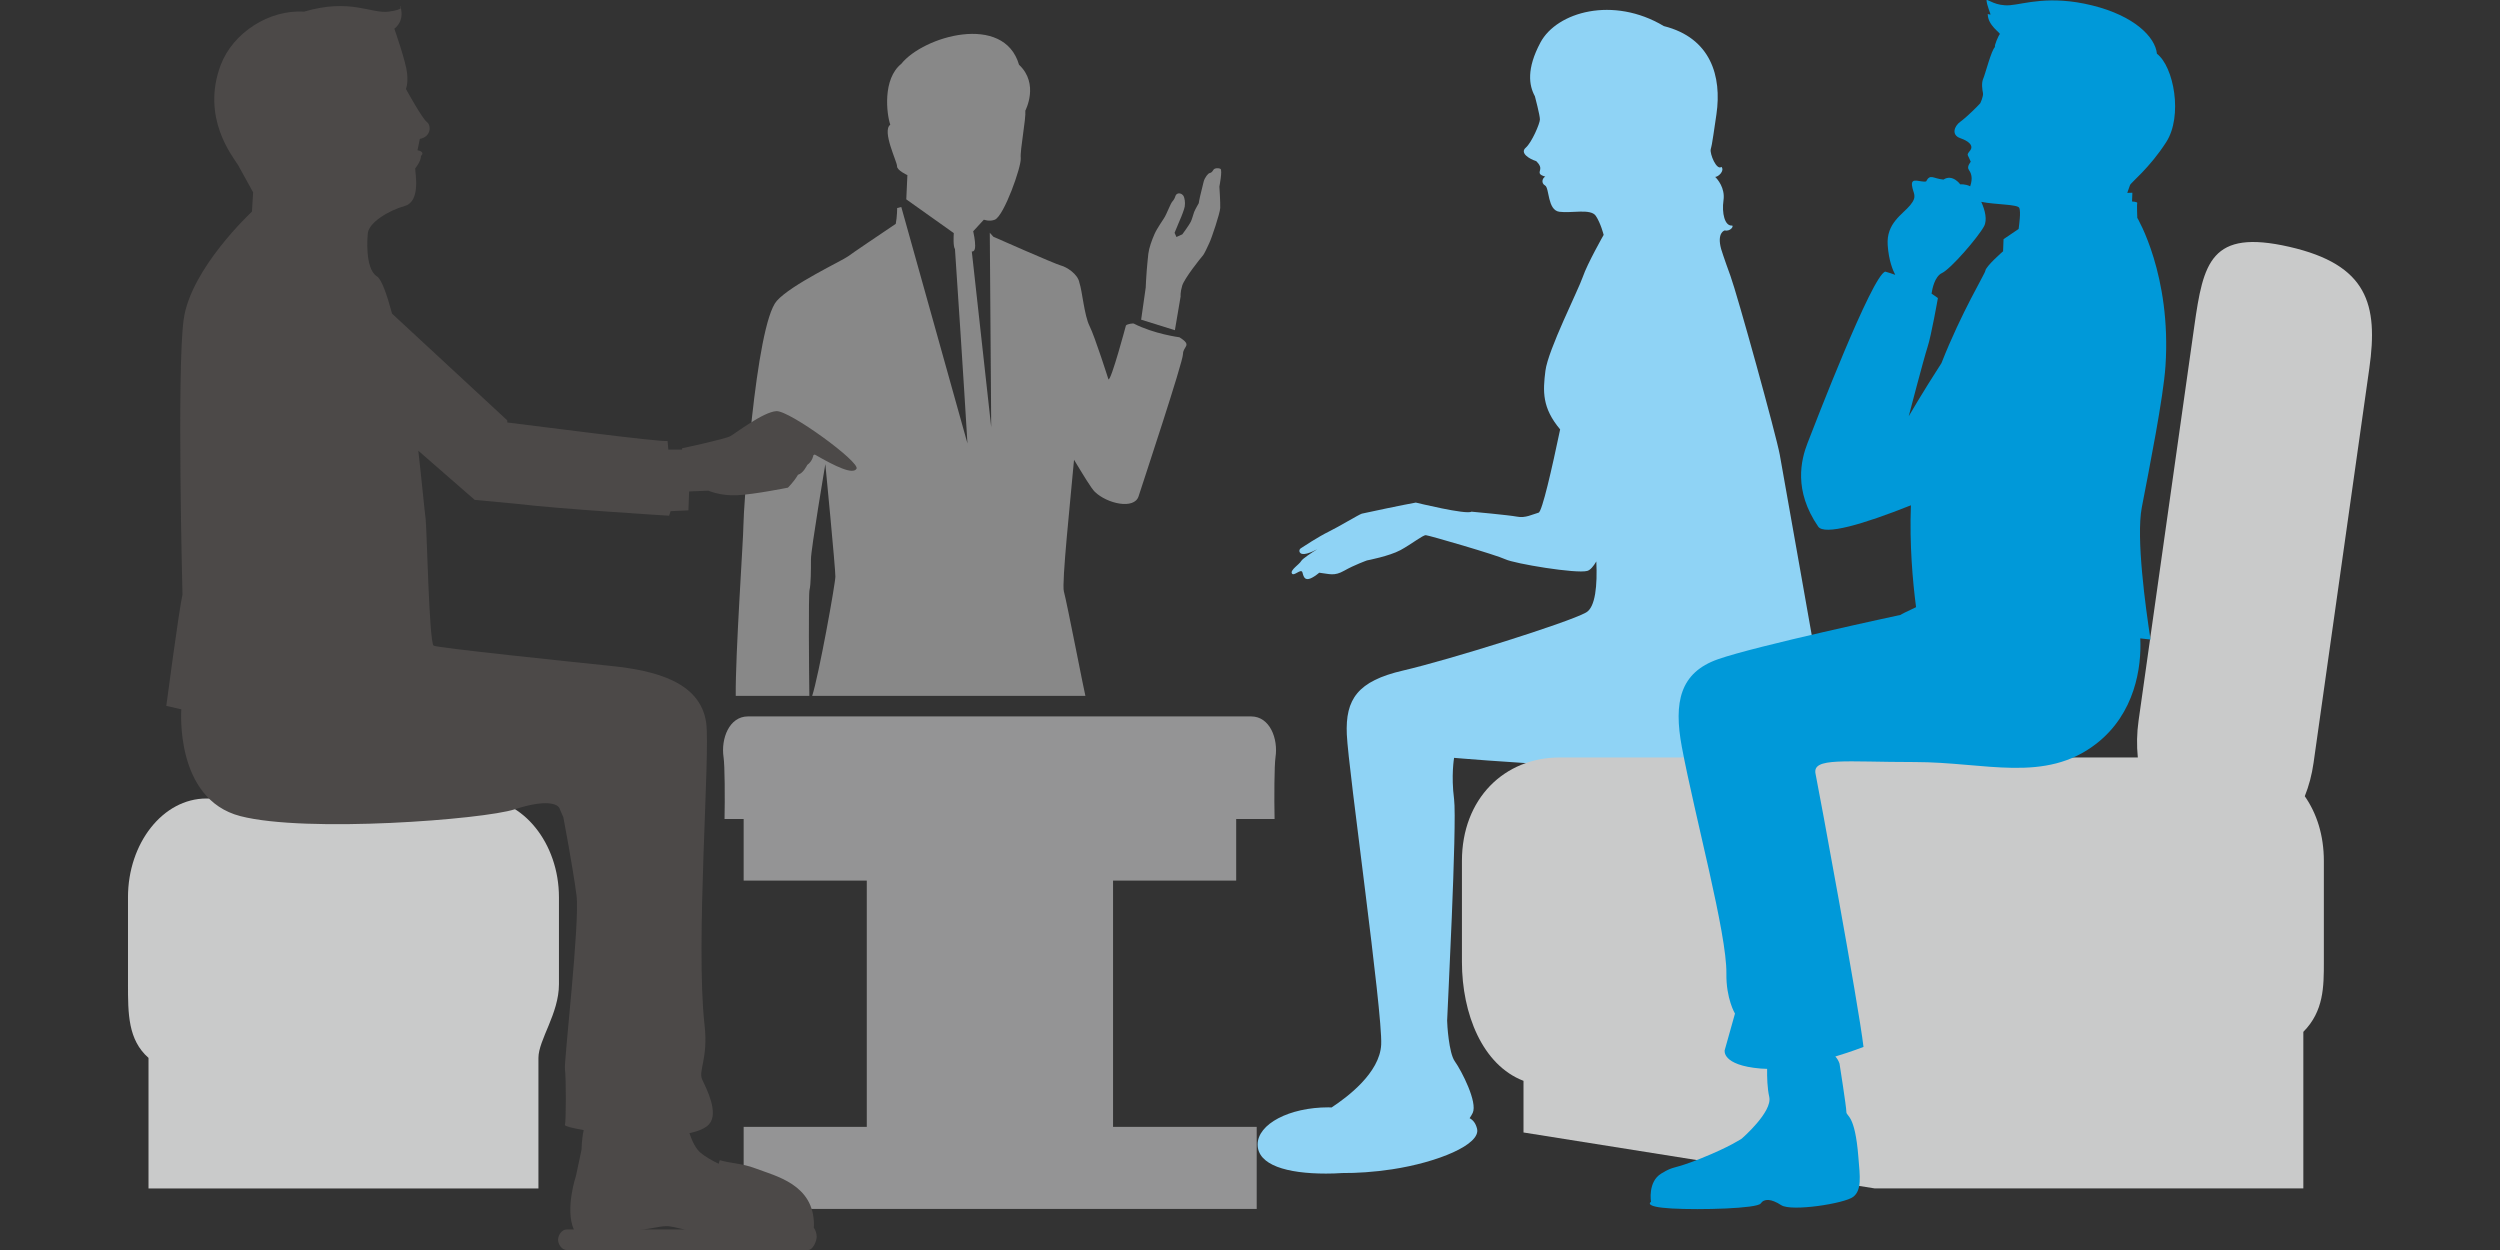 <?xml version="1.0" encoding="utf-8"?>
<!-- Generator: Adobe Illustrator 15.1.0, SVG Export Plug-In . SVG Version: 6.00 Build 0)  -->
<!DOCTYPE svg PUBLIC "-//W3C//DTD SVG 1.1//EN" "http://www.w3.org/Graphics/SVG/1.1/DTD/svg11.dtd">
<svg version="1.1" xmlns="http://www.w3.org/2000/svg" xmlns:xlink="http://www.w3.org/1999/xlink" x="0px" y="0px" width="664px"
	 height="332px" viewBox="0 0 664 332" enable-background="new 0 0 664 332" xml:space="preserve">
<rect x="0" y="0" width="664" height="332" fill="#333333" stroke="none"/>
<g id="size_x5F_664_x5F_332" display="none">
	<rect x="-700" y="-800" display="inline" fill="#FFFFFF" width="664" height="332"/>
	<rect y="-800" display="inline" fill="#FFFFFF" width="664" height="332"/>
	<rect x="-700" y="-400" display="inline" fill="#FFFFFF" width="664" height="332"/>
	<rect y="-400" display="inline" fill="#FFFFFF" width="664" height="332"/>
	<rect x="-700" display="inline" fill="#FFFFFF" width="664" height="332"/>
	<rect display="inline" fill="#FFFFFF" width="664" height="332"/>
	<rect x="-700" y="400" display="inline" fill="#FFFFFF" width="664" height="332"/>
	<rect y="400" display="inline" fill="#FFFFFF" width="664" height="332"/>
</g>
<g id="object">
	<path fill="#040000" d="M-143.892-584.272c-0.578-22.108,13.381-103.563,15.131-118.106c-1.75-3.491-7.57-0.583-7.57-0.583
		c-2.324,13.38-15.705,112.29-15.705,112.29s-65.162,4.075-77.375,4.075c-12.219,0-9.895,2.903-10.479,9.306
		c-0.141,1.568,5.598,4.285,14.305,5.648l-6.439,94.111h5.891c0.561-9,5.492-75.163,6.848-93.262
		c18.322,2.185,44.617,3.301,60.83-0.721c1.211,16.129,6.361,84.983,6.949,93.983h5.889l-6.609-96.492
		C-146.979-576.207-143.784-580.222-143.892-584.272z"/>
	<g>
		<path fill="#888888" d="M-532.549-800c0,0,0.084,0.201,0.168,0.537C-532.166-799.771-532.549-800-532.549-800z"/>
		<path fill="#888888" d="M-429.033-491.949c0,0-11.658-2.65-13.777-2.118c-2.124,0.531-9.549-5.301-13.255-8.484
			c-1.204-1.027-2.123-2.95-2.823-5.068c2.301-0.486,4.093-1.247,5.035-2.353c2.497-2.903-0.7-9.213-1.764-11.49
			c-1.092-2.334,1.55-5.489,0.588-14.151c-2.361-21.221,1.493-70.632,0.406-78.449c-1.471-10.608-12.965-13.558-24.171-14.734
			c-11.201-1.186-44.029-4.677-45.206-5.265c-0.655-0.327-1.127-9.905-1.468-18.673c10.217,0.777,19.936,1.386,19.936,1.386
			l0.392-1.185l4.522-0.196l0.196-4.91l4.915-0.196c0,0,2.945,1.376,7.267,1.18c4.322-0.196,12.969-1.965,12.969-1.965
			s1.573-1.577,2.553-3.342c1.376-0.392,2.362-2.553,2.362-2.553c1.372-0.984,1.568-2.552,1.568-2.552s1.97-0.594,2.361-2.362
			c0.392-1.769-1.568-3.93-1.568-3.93s-6.878-5.306-10.22-5.114c-3.347,0.2-10.111,5.703-11.484,6.486
			c-1.372,0.789-12.068,3.146-12.068,3.146v-0.691h-3.956l-0.2-1.72c-0.878,0.195-10.83-1.034-20.836-2.178
			c-0.698-6.925-1.752-17.399-2.546-21.56c-1.181-6.188-5.895-32.755-9.134-34.817c-3.249-2.068-2.361-10.929-2.361-10.929
			c0-2.949,5.306-6.203,9.437-7.378c4.116-1.182,2.642-8.557,2.642-9.732c0,0,1.475-1.773,1.475-3.248
			c1.186-1.181-0.877-1.476-0.877-1.476l0.588-2.944c2.949-0.592,2.949-3.539,1.769-4.425c-1.182-0.887-5.307-8.546-5.307-8.546
			s0.588-1.18,0.293-4.125c-0.293-2.95-3.239-11.495-3.239-11.495c2.245-1.801,1.918-4.286,1.639-5.358
			c-0.206,0.29-0.952,0.644-3.113,0.933c-4.419,0.588-9.726-3.537-21.52,0c-8.839-0.588-18.118,5.461-21.221,13.852
			c-5.007,13.563,2.945,23.583,4.42,25.94l3.836,7.075l-0.298,5.013c0,0-15.616,14.733-17.39,27.998
			c-1.764,13.264-0.29,71.332-0.29,71.332c-0.887,3.828-4.135,28.885-4.135,28.885l3.836,0.877c0,0-1.764,23.289,15.033,27.713
			c16.797,4.415,61.9,0.882,69.853-1.773c7.962-2.651,11.201-1.475,11.495,0l0.882,2.063c0,0,2.473,13.227,3.359,20.297
			c0.887,7.07-3.243,43.036-2.949,45.093c0.299,2.068,0.299,13.269,0,14.445c-0.074,0.29,1.81,0.802,4.77,1.307
			c-0.514,2.417-1.003,4.275-1.003,4.275l-2.646,5.829c0,0-2.651,14.847,3.705,15.901c6.366,1.063,20.144,0.531,20.144,0.531
			l1.596-3.174c0,0,2.651,2.643,7.953,3.705c5.297,1.061,28.092-1.592,28.092-1.592s0,0,1.064-3.176
			C-425.85-489.297-429.033-491.949-429.033-491.949z"/>
	</g>
	<polygon fill="#040000" points="-587.481,-594.531 -600.456,-690.228 -608.898,-688.96 -595.145,-584.531 -591.767,-584.531 
		-591.767,-482.531 -583.767,-482.531 -583.767,-584.531 -514.767,-584.531 -514.767,-482.531 -506.767,-482.531 -506.767,-584.531 
		-498.767,-584.531 -498.767,-594.531 	"/>
	<polygon fill="#040000" points="-218.657,-594.531 -205.685,-690.228 -197.241,-688.96 -210.995,-584.531 -214.767,-584.531 
		-214.767,-482.531 -222.767,-482.531 -222.767,-584.531 -290.767,-584.531 -290.767,-482.531 -298.767,-482.531 -298.767,-584.531 
		-306.767,-584.531 -306.767,-594.531 	"/>
	<path fill="#8FD3F5" d="M-223.577-611.211c0,0-8.699-50.536-9.617-55.702c-0.916-5.157-10.84-41.874-12.561-46.685
		c-1.719-4.807-2.377-7.019-2.377-7.019c-1.143-4.313,0.891-4.844,0.891-4.844c1.41,0.289,2.307-0.999,1.943-1.289
		c-1.938,0.233-2.688-3.295-2.23-6.566c0.465-3.272-1.588-5.596-2.113-6.119c0.852-0.037,2.439-1.604,1.594-2.623
		c-1.264,1.003-2.99-3.378-2.738-4.592c0.246-1.213,0.074,0.643,1.465-9.176c1.383-9.829-1.396-19.882-13.395-22.976
		c-12.908-7.916-27.256-3.702-31.428,4.289c-3.584,6.875-2.932,11.192-1.41,14.03c0,0,1.287,4.984,1.283,6.039
		c-0.004,1.05-2.066,6.021-3.617,7.383c-1.539,1.372,0.879,2.922,2.656,3.496c0,0,1.244,1.097,1.041,2.109
		c-0.205,1.013-0.496,1.377,1.287,1.951c-0.691,0.28-1.184,1.652-0.055,2.306c1.129,0.658,0.574,6.436,3.648,6.856
		c3.072,0.42,7.973-0.887,9.26,1.064c1.279,1.946,2.008,4.97,2.008,4.97s-4.145,7.467-5.307,10.949
		c-0.018,0.049-0.047,0.124-0.066,0.177c-8.525,7.365-21.967,18.729-23.049,18.291c-1.561-0.645-3.529-0.929-4.949-2.558
		c-1.428-1.615-8.41-8.125-8.41-8.125c-1.521-0.104-9.772-10.516-9.772-10.516c-2.142-1.139-11.915-5.918-12.592-6.198
		c-0.663-0.271-6.888-0.989-9.53-1.549c-2.632-0.556-7.43-0.953-8.186-1.008c-0.766-0.047-1.54,1.199,0.476,2.021
		c0.976,0.402,1.956,0.617,2.714,0.738c-1.68-0.17-4.402-0.396-5.047-0.125c-0.947,0.392-3.678,0.061-3.818,1.045
		c-0.148,0.985,2.727,0.336,2.269,1.456c-0.457,1.111-1.409,2.81,3.341,2.669c1.872,1.807,2.396,3.062,5.354,3.491
		c2.955,0.42,6.17,1.479,6.17,1.479s5.176,2.637,8.354,3.16c3.179,0.513,6.852,0.457,7.431,0.952
		c0.574,0.495,11.084,14.962,12.232,17.259s11.984,14.024,14.668,15.122c2.684,1.097,11.107-4.845,11.877-6.09
		c0.068-0.11,0.375-0.346,0.777-0.63c0.311,2.85,1.389,5.68,4.162,8.989c4.82,5.75,5.707,15.243,6.785,17.269
		c0.584,1.101,5.135,27.144-0.363,30.29c-4.641,2.65-34.977,12.377-46.568,15.131c-11.594,2.753-14.739,7.467-14.348,16.703
		c0.393,9.236,7.664,63.664,7.268,72.116c-0.387,8.448-6.875,24.949-9.624,26.718c-2.749,1.773-11.793,5.704-13.755,6.286
		c-1.969,0.594-2.949,4.127,1.766,5.111c4.723,0.98,17.1,2.16,22.402,0.98c5.301-1.176,7.858-6.092,9.035-7.459
		c1.181-1.377,6.291-4.13,6.879-2.752c0.593,1.375,0.789,7.662,1.186,9.623c0.387,1.969,1.176,1.969,1.764,1.371
		c0.588-0.578,0.588-8.055,0.588-10.604c0-2.558,4.92-2.356,4.327-4.327c-0.593-1.958-0.789-12.38-2.754-14.145
		s-3.538-7.271-3.538-8.251c0-0.984,2.559-51.478,1.77-57.77s0-10.809,0-10.809s52.859,4.719,67.201,1.382
		c14.348-3.342,25.348-18.669,22.994-23.78L-223.577-611.211z"/>
	<path fill="#040000" d="M-293.864-659.531c-7.121,0-95.572,0-95.572,0s-88.452,0-95.574,0c-7.112,0-10.319,4.621-9.25,9.335
		c0.467,2.054,0.522,9.665,0.355,14.666h5.138v158h10v-133h182v133h10v-158h1.797c-0.166-5-0.105-12.612,0.361-14.666
		C-283.54-654.91-286.747-659.531-293.864-659.531z"/>
	<path fill="#0099D9" d="M-154.774-627.485c0,0-8.127-27.742-7.402-38.355c0.719-10.616,2.123-29.173,1.699-37.49
		c-1.219-23.858-11.621-37.729-11.621-37.729s-0.553-3.473-0.459-3.836c0.094-0.364-1.371-0.271-1.371-0.271l-0.182-2.286
		l-1.279,0.187c0,0,0.275-1.372,0.457-2.101c0.182-0.728,4.383-4.928,7.855-12.232c3.463-7.304-0.369-19.896-5.021-22.729
		c-0.916-4.289-6.852-9.217-17.895-10.678c-11.047-1.46-17.16,1.648-20.721,2.375c-3.557,0.729-5.75-0.369-6.115-0.099
		c0.182,1.278,1.551,4.198,1.461,4.198c-0.369,0-0.369,0-0.369,0s0-0.544-0.363-0.634c0.363,3.1,3.93,4.292,3.654,4.657
		c-0.275,0.363-1.096,3.056-0.82,3.331c-0.828,0.911-1.645,7.325-2.012,8.514c-0.365,1.186,0.092,2.884,0.367,3.705
		c0.275,0.822-0.367,2.725-0.367,2.725c-0.547,0.821-3.012,4.004-4.473,5.376c-1.459,1.367-1.912,3.737,0.459,4.283
		c2.369,0.546,3.191,1.459,3.104,2.281c-0.094,0.821-1.004,1.462-0.641,2.008c0.365,0.551,0.916,1.552,0.916,1.552
		s-0.916,1.367-0.275,2.096c0.639,0.732,1.184,1.736,1.002,3.471c-0.182,1.737-1.367,3.921,2.371,4.472
		c3.744,0.546,10.045-0.458,10.59,0.546c0.551,1.003,0.461,4.476,0.461,5.479l-3.5,3.104l0.244,3.165c0,0-3.896,4.382-3.896,5.6
		c0,0.769-4.238,10.217-7.707,23.044c-2.436,5.803-8.893,20.626-11.695,21.676c-3.49,1.307-32.721,4.369-35.777,4.803
		c-3.053,0.434-12.652,0.873-12.652,0.873s-0.066,0.411-0.152,0.984l-5.52,0.327c0,0-0.098,0.534-0.24,1.396
		c-1.283-0.292-2.643-0.821-3.25-1.834c-1.307-2.18-10.035-8.293-13.092-9.601c-3.053-1.306-8.288,2.18-9.6,3.491
		c-1.307,1.307-0.868,3.491-0.868,3.491s-2.624,2.184-0.878,4.363c0,2.618-1.307,3.491,0.878,4.364
		c0.434,1.307-0.878,3.925,1.307,3.491c2.185-0.438,2.618-1.745,5.236,0c2.614,1.746,5.237,5.675,10.907,4.798
		c4.986-0.763,7.615-2.542,8.174-2.959c-0.123,2.222-0.025,3.983,0.549,4.271c1.123,0,4.021-0.178,5.967-0.306
		c0.055,0.39,0.08,0.796,0.146,1.174c2.186,2.623,45.814,1.75,50.611,1.312c2.377-0.217,3.904-0.332,6.316-1.818
		c1.785,16.137,5.98,29.535,6.652,31.814c0,0-36.945,8.144-46.545,11.636c-9.596,3.486-11.316,11.201-9.166,22.99
		c3.352,18.313,11.49,48.86,11.348,59.338c-0.09,6.562,2.178,10.473,2.178,10.473l-2.613,9.6c0,0-0.877,3.925,9.158,4.803
		c0.531,0.042,1.082,0.065,1.646,0.074c-0.033,2.129,0.033,5.087,0.535,7.34c0.879,3.925-6.98,10.909-6.98,10.909
		s-3.053,2.178-10.473,5.23c-7.412,3.057-6.545,1.75-10.035,3.936c-3.49,2.178-2.613,7.41-2.613,7.41s-2.184,1.308,5.236,1.746
		c7.412,0.438,21.814,0,22.684-1.308c0.877-1.312,2.621-1.312,5.24,0.438c2.617,1.742,16.143-0.438,18.322-2.184
		c2.186-1.74,1.75-5.236,1.313-10.469c-0.877-11.346-3.057-10.479-3.057-11.785s-1.742-12.656-1.742-12.656
		c-0.246-0.732-0.611-1.344-1.064-1.848c4.191-1.307,7.17-2.511,7.17-2.511c-1.307-11.341-11.342-67.193-12.219-71.556
		c-0.869-4.359,7.42-3.056,25.314-3.056c17.885,0,33.111,5.651,46.203-4.827C-150.677-600.402-154.774-627.485-154.774-627.485z"/>
	<path fill="#888888" d="M389.678-564.777c0,0-3.255-37.096-2.428-51.965c0.545-9.858-1.601-16.572-3.255-24.299
		c3.372-0.348,2.607-1.618,2.607-1.618s-1.021-8.167-1.021-9.22c0-1.061-5.143-21.57-4.788-23.331
		c0.351-1.769,3.266-29.048,3.266-30.81c0-1.764,4.053,0.54,8.105-3.508c4.049-4.051,5.693-13.13,6.628-16.169
		c1.537-4.941,4.588-13.176,0-18.003c-1.558-1.635-18.704-13.057-18.704-13.057s-1.421-2.824-2.477-5.296
		c-1.061-2.475-6.35-3.18-6.35-3.18s-2.122-0.703-0.36-4.938c1.767-4.238,1.767-13.77-0.351-18.708
		c-2.121-4.946-8.476-12.361-20.124-10.943c-15.755-0.645-19.856,21.205-20.465,25.107c-0.253,0.141-0.521,0.25-0.759,0.411
		c-1.781-0.625-7.021-2.146-9.829,0.567c-0.331-1.146-0.447-5.474-0.447-5.474s3.371-2.284,4.276-3.72
		c0.949-1.508-1.036-3.666-2.072-3.131c-2.219,1.15-6.71,2.829-7.411,4.238c-0.71,1.414-1.416,10.593-1.416,10.593
		s-2.826,2.469-3.177,4.235c-0.355,1.764-1.411,10.41-1.411,10.41s-22.941,25.246-23.652,26.304
		c-0.705,1.061-1.766,8.474-0.705,13.062c1.061,4.586,11.648,7.763,13.419,8.822c1.762,1.061,9.878-0.348,11.994-1.059
		c2.122-0.706,12.359-9.172,12.359-9.172l3.888,4.937c0,0-5.294,23.469-6.005,32.646c-0.087,1.114-1.912,38.877-1.912,38.877
		s1.63,0.146,4.209,0.37c0.024,12.32,1.966,30.104,3.294,43.236c2.9,28.668,10.067,71.91,10.067,71.91s0,12.402,0,14.884
		c0,2.472-0.146,5.78-0.146,5.78s-4.232,7.854-10.042,13.795c-5.878,5.999-2.272,11.507,3.508,10.68
		c5.79-0.827,16.227-7.119,21.186-8.768c4.958-1.654,5.108-3.84,5.108-6.452c0-3.474-1.819-7.075,0.744-7.601
		c5.819-1.216,3.313-12.397,3.313-12.397s-3.299-31.408-4.126-34.719c-0.827-3.306-3.304-42.149-3.304-42.149
		s10.267,26.309,11.099,32.924c0.822,6.615,12.048,35.683,12.048,35.683l1.649,11.565c0,0,0,11.576-0.827,14.053
		c-0.822,2.477,1.659,5.779,1.659,5.779s-2.346,10.194-5.255,13.609c-2.209,2.599-4.131,5.791,4.131,6.618
		c8.271,0.822,13.517-2.861,15.171-7.829c1.654-4.959,6.627-10.554,6.627-10.554l-0.087-4.651c0,0,2.919-2.506,2.481-6.617
		C397.128-526.158,389.678-564.777,389.678-564.777z M317.009-743.226l-0.111-3.528l1.411-1.418c0,0,2.822-2.119,2.35-3.294
		c0.706-1.061,3.183,2.472,3.183,2.472l1.051,1.881L317.009-743.226z"/>
	<path fill="#FFFFFF" d="M350.397-734.764l-0.214,0.355l0.749,30.887l-4.516,28.503l-3.518-27.122l4.268-32.52l-0.613-3.866
		c-0.71-0.696-1.426-1.389-2.005-1.956l-2.914,1.409c0,0-0.74,15.368-0.492,25.99c0.244,10.622,5.178,40.453,5.178,40.453
		s4.438-27.571,7.391-39.774c1.261-5.189,2.69-10.656,3.927-15.234C355.146-730.103,352.65-732.555,350.397-734.764z"/>
	<path fill="#4C4948" d="M349.619-768.897c0,4.228-3.426,7.654-7.653,7.654h-14.588c-4.229,0-7.653-3.426-7.653-7.654v-4.623
		c0-4.228,3.425-7.654,7.653-7.654h14.588c4.228,0,7.653,3.426,7.653,7.654V-768.897z"/>
	<circle fill="#9E9E9F" cx="333.095" cy="-769.082" r="7.016"/>
	<path fill="#FFFFFF" d="M338.189-769.179c0,2.815-2.282,5.094-5.095,5.094c-2.812,0-5.089-2.279-5.089-5.094
		c0-2.813,2.277-5.092,5.089-5.092C335.907-774.271,338.189-771.992,338.189-769.179z"/>
	<path fill="#888888" d="M565.928-698.686l9.984-28.834l-15.099,4.481l-1.674,8.089c-0.175-0.467-0.316-0.968-0.584-1.357
		c-3.449-5.036-17.404-29.199-24.596-32.941c-0.287-0.72,0-2.014,0-2.014s7.912,4.318,10.5,6.617
		c0.574-1.438,0.866-5.608,2.589-5.608c1.728,0,2.545,1.188,4.457,1.294c2.593,0.141,3.167-3.452,3.454-5.326
		c0.574-0.574,0.721-1.435,0.287-1.722c0,0,1.008-0.433,0.861-1.151c-0.141-0.72,0.434-2.158,0.434-2.158s0.88-0.514,2.014-0.864
		c1.874-0.577-0.428-3.598-0.861-5.18c-0.433-1.581-0.433-2.588-0.433-2.588s0.385,0.19,0.769-0.192
		c-0.238-0.048-0.72-0.192-0.72-0.192s1.104-2.348,1.245-4.026c0.088-1.007-0.092-1.007-0.092-1.007s0.477-0.287,0.666-0.479
		c1.737-1.732,2.594-6.185,0.866-9.493s-8.345-7.768-12.655-6.907c-6.909-4.17-20.719-5.034-24.027,8.775
		c-3.309,13.809-6.184,37.543-9.06,41.426c-2.88,3.885-3.596,19.706-0.292,23.88c3.309,4.167,0.438,9.491-0.715,10.211
		c0,0,1.581,1.727,3.167,0.718c0.429,0.863,2.297,3.021,2.589,4.749c0.287,1.725-0.433,21.431-2.307,25.17
		c-1.868,3.739-9.06,17.981-9.205,23.735c0.651,0.647,2.306,0.574,2.306,0.574c0.156,23.45,6.744,61.127,6.744,61.127l3.571-0.056
		c0.944,8.369,2.102,17.044,3.328,22.494c1.236,5.474-1.294,12.082-1.294,12.082s-3.017,9.923-0.429,19.417
		c2.589,9.495,7.338,26.759,6.043,28.909c-1.294,2.16-4.32,8.632-0.865,13.381c1.727,4.311,0.865,9.926,0.865,9.926
		s1.295,1.723,2.589,0.861s0.856-9.064,0.856-9.064s4.749-0.429,6.477,3.025c1.727,3.45,9.06,7.766,16.83,7.766
		c7.766,0,10.782-4.748,8.632-5.177c-2.16-0.438-15.97-9.926-20.718-16.397c-4.744-6.476-4.312-37.11-3.45-44.448
		c0.861-7.335,0.433-11.651,0.433-11.651s0.861-4.313-0.433-6.902c0-1.404,0.477-12.95,1.475-24.535l3.483-0.061
		c0,0,0-10.788,0-20.283c0-7.668,4.394-32.513,5.873-41.779c0.896-0.197,2.029-0.414,2.866-0.649
		c0.087-2.144,0.496-12.273,1.061-21.886l3.542,1.002l2.642-7.525c0.38,0.18,0.784,0.365,1.104,0.508
		c7.766,3.452,12.131-7.632,8.778-12.731C569.197-694.564,567.796-696.372,565.928-698.686z"/>
	<path fill="#888888" d="M245.961-491.908l-2.433-2.103c0,0-1.693-1.995-0.156-3.601c1.236-1.498-3.64-13.011-3.64-13.011
		l-2.929-0.487c0,0-3.124-0.048-4.891,0.9c-1.756,0.949-4.559,1.878-4.559,1.878l-2.915,0.608l-1.63,2.365l-0.637,0.107l0.277-1.615
		l-24.621,2.623l-5.906-0.22l9.191-3.94c10.942,0.881,13.458-1.421,13.458-1.421s6.563-2.954,10.836-7.221
		c4.267-4.272,7.221-14.12,7.221-15.429c0-1.313-0.988-9.848-0.988-9.848s-0.987-5.907,1.319-5.907l1.635-5.912c0,0,0,0,0.992-1.312
		c2.346-5.537-4.72-31.264-18.324-52.877c-13.021-20.682-34.439-35.785-34.439-35.785c-2.379-0.236-2.855-1.757-6.335-1.618
		c0,0-1.966-1.64-1.313-5.907c0.341-2.189,1.012-4.737,1.065-7.924c2.817-0.236,4.545-0.791,4.705-1.691
		c0.112-0.632-0.56-1.375-1.849-2.175c2.263-15.217-7.41-29.476-22.003-32.101c-14.412-2.589-28.265,7.128-31.675,21.859
		c-2.599,0.253-4.175,0.8-4.331,1.659c-0.165,0.929,1.357,2.097,4.092,3.348c-0.229,0.715-0.345,1.491-0.35,2.292
		c-1.027,0-1.951,0.037-2.272,0.037c-0.837,0-0.409,2.092-0.409,2.092s-6.704,0.632-6.704,1.679v3.167
		c0-0.312-1.995,1.034-0.954,3.328c0,0,1.382,23.718,2.632,23.8c0.935,1.725,1.592,3.144,1.592,3.608
		c0,0.691-0.093,2.207-0.176,3.484c-0.7,0.275-1.139,0.455-1.139,0.455l0.662,6.569l4.914,33.812c0,0,3.289,8.208,5.917,8.208
		s13.128-2.63,15.424-3.943c2.297-1.309,13.79-10.172,13.79-10.172l14.13,26.455c-11.396-4.252-36.016-12.429-44.326-12.013
		c-13.138,0.654-14.451,16.086-14.782,21.993c-0.414,7.571-7.216,60.739-7.216,60.739l9.518,1.139l-0.249,0.826l-2.773,0.332
		c0,0-0.69,2.953-2.072,3.94c-1.387,0.983-13.152,4.263-19.375,7.542c-6.229,3.289-0.696,7.552,1.382,8.539
		c2.072,0.988,18.688,1.313,18.688,1.313l2.764-1.64c0,0,2.419-0.982,3.46,0.983c1.036,1.645,13.497,0.656,13.497,0.656l1.382-2.622
		c0,0,1.042-2.958,0.691-4.924c-0.341-1.971-0.341-4.924-0.341-4.924l0.341-2.959l-1.728-2.297l0.447-2.846l4.569,0.549
		l6.237-50.885c0,0,14.121,9.722,25.935,16.193c-8.754,9.634-17.156,21.166-19.365,24.188c-3.61,4.919-1.976,16.08,3.937,21.336
		c2.739,2.438,10.505,2.296,12.149,2.296c1.64,0,43.003-2.958,44.969-3.279c1.97-0.331,7.882-0.661,7.882-0.661l1.484-8.594
		l4.754-0.136l1.187,2.525c0,0,3.017-0.277,4.39,0.725c1.372,1.003,8.203,11.128,13.283,16.004c5.079,4.88,7.386-1.728,7.658-4.005
		C250.895-476.047,245.961-491.908,245.961-491.908z M148.258-629.975c-0.656,1.313-3.61,11.821-3.61,13.132
		c0,1.312-1.645,11.16-1.645,11.16s-6.232-10.505-6.232-12.471c0-1.973-2.954-2.299-2.954-2.299l-0.987-6.566
		c0,0-1.445-1.712-2.982-1.929c0.428-1.377,0.185-3.321,0.573-5.296c0.546-0.482-0.028-1.126-0.028-1.492v-6.924
		c0,0.903,2.296,1.852,2.296,1.852l2.044-0.988l-0.462,1.973l0.764,1.64c0,0,2.666,5.252,5.955,4.596
		c3.085-0.618,7.07-1.81,9.444,1.601C149.266-631.094,148.457-630.371,148.258-629.975z"/>
	<rect x="-700" y="-84.341" fill="#A6A6A7" width="663.976" height="16.341"/>
	<path fill="#888888" d="M-577.606-177.691c0,3.184-8.512,36.324-8.512,41.639c0,5.309-8.814,41.391-6.687,44.573
		c0.404,0.612,0.958,1.691,1.548,1.691h139.919c0.027,0,0.048-0.611,0.048-0.611l4.782-1.698c0-9.028-8.5-38.822-8.5-38.822
		l2.654-0.554c0,0-6.373-19.701-7.17-22.89c-0.792-3.186-5.57-17.533-6.372-21.513c-0.793-3.981,4.782-27.889,4.782-27.889
		s5.974,22.309,15.533,37.437c9.563,15.14,25.497,10.631,31.863,6.65c6.378-3.988,35.056-54.056,36.652-61.218l-5.256-3.175
		l2.866-5.985l-3.462-1.627c0.271-0.618,0.547-1.169,0.818-1.638c0.794-1.353,0.825-2.042,4.188-2.734
		c3.361-0.69,16.165-8.628,16.958-9.385c0.787-0.749,6.181-0.365,8.256-0.834c2.069-0.462,3.138-2.24,2.915-3.527
		c-0.229-1.297,3.904-1.712,4.734-4.266c1.814-0.479,3.702-4.287,3.985-5.319c0.281-1.012,1.638-3.82,3.473-5.061
		c1.829-1.249,3.155-3.017,1.628-3.568c-1.537-0.554-2.586,0.457-2.586,0.457l0.059-2.574c0,0,1.405-4.861-1.437-4.67
		c-2.829,0.189-2.957,5.334-2.957,5.334s-0.947-3.365-2.484-3.653c-1.537-0.298-2.346,0.968-2.627,2.244
		c-0.293,1.289,0.654,4.91,0.595,7.485c-0.063,2.574-1.346,2.283-2.127,2.783c-0.788,0.494,0.036-1.548-2.027-1.338
		c-2.07,0.209-1.862,2.529-1.884,3.306c-0.016,0.767-3.644,1.968-4.687,2.201c-1.031,0.234-6.968,0.869-7.745,1.107
		c-0.781,0.234-5.697,1.15-5.676,0.378c0.017-0.771,2.394-3.289,5.352-8.369c2.947-5.08,1.441-6.659-0.873-6.712
		c-2.32-0.06-6.585,6.274-7.128,7.553c-0.548,1.272-2.671,3.797-4.5,5.042c-1.829,1.247-12.836,9.48-16.028,13.78
		c-1.059,1.426-2.027,3.253-2.862,5.097l-1.393-0.661l-1.538,4.181l-1.645-0.991c0,0-3.191,4.778-7.17,15.539
		c-2.479,6.677-11.953,33.859-12.746,29.078c-0.803-4.782-0.803-2.782-5.58-5.98c-4.782-3.186-17.528-67.71-19.119-74.882
		c-1.596-7.169-15.14-10.357-21.512-13.546c-0.724-0.364-1.617-0.926-2.628-1.626c-1.245-5.989-10.33-7.361-7.729-11.914
		c3.192-5.577,2.395-11.949,0-20.715c-2.388-8.763,2.395-21.508-1.59-46.205c-3.984-24.701-21.48-32.157-35.854-33.462
		c-26.289-2.393-27.879,12.747-31.864,23.896c-3.983,11.161-6.857,25.429-7.963,35.058c-2.394,20.714,7.963,26.287,7.963,31.862
		c0,1.714-1.649,5.289-3.808,9.566c-9.592,3.445-26.971,8.032-32.305,10.09c-6.906,2.653-6.906,23.9-8.502,32.401
		c-1.595,8.495-4.783,57.354-5.308,58.95C-598.406-196.333-577.606-180.881-577.606-177.691z"/>
	<path fill="#FFFFFF" d="M-495.596-299.123l-5.851,13.953c0,0-0.792,5.58-3.186,15.948c0,0-2.394-8.24-7.708-16.747l-2.122-6.907
		l-19.146-13.562c0,1.069-1.59,10.635-1.59,10.635l1.325,8.239c0,0,32.427,49.445,32.427,65.659c0,0,4.777-21.032,7.448-39.343
		c2.138-14.654,2.127-27.471,3.185-27.108c2.394,0.792,5.98,6.775,5.98,6.775s-8.374-18.735-9.565-19.937
		C-495.596-302.709-495.596-299.123-495.596-299.123z"/>
	<path fill="#231815" d="M-542.615-257.332c0-3.734-3.029-6.768-6.766-6.768h-57.28c-3.738,0-6.767,3.033-6.767,6.768v89.964
		c0,3.733,3.029,6.766,6.767,6.766h57.28c3.737,0,6.766-3.032,6.766-6.766V-257.332z"/>
	<path fill="#FFFFFF" d="M-542.615-255.019c0-2.006-1.628-3.634-3.639-3.634h-58.089c-2.011,0-3.638,1.628-3.638,3.634v85.337
		c0,2.005,1.627,3.631,3.638,3.631h58.089c2.011,0,3.639-1.626,3.639-3.631V-255.019z"/>
	<path fill-rule="evenodd" clip-rule="evenodd" fill="#4C4948" d="M-639.897-196.647c3.744-0.596,7.96-1.192,11.71-1.782
		c5.394-1.388,9.312-3.431,14.76-5.07v10.258c0-0.713,2.843-1.102,3.555-1.314c1.873-0.56,3.28-0.803,4.223,0.5
		c0.941,1.303,0.357,2.229-0.7,3.001c-0.57,0.41-3.33,2.365-4.863,3.472c-0.436,0.32-0.368,0.581-0.528,0.697
		c-0.597,0.433-1.687,0.983-1.687,1.527v0.957c0-0.242,0.555-0.436,0.71-0.489c2.144-0.739,3.167-1.131,3.896-1.351
		c1.867-0.563,3.387-0.798,4.333,0.498c0.941,1.305,0.414,2.236-0.65,3.003c-0.563,0.414-3.296,2.372-4.824,3.477
		c-0.442,0.32-0.814,0.575-0.979,0.694c-0.692,0.499-2.468,1.439-3.331,2.067c0.005-0.005,0.003-0.439,0.003-0.439h0.841
		c0,0,0,1.238,0,1.281c0,0.376-0.814-1.281-0.81,4.165h-0.036c-0.016,0,0.434,1.671,0.434,1.671c-0.017,0.01,0.412-0.99,0.412-0.985
		v0.111c0-0.015-0.524-0.032-0.562-0.052c-0.271,0.169-0.785,0.346-1.12,0.499c-0.191,0.098-4.194,1.219-4.705,1.323
		c-2.181,0.453-3.5,0.688-4.234,0.815c-1.878,0.336-3.484,0.414-4.011-0.715c-0.532-1.125,0.133-1.859,1.319-2.415
		c0.633-0.298,3.655-1.711,5.362-2.51c0.495-0.232,0.888-0.42,1.069-0.505c0.383-0.175,0.846-0.4,1.319-0.615
		c-1.138-1.162-1.567-2.203-1.583-3.411c-0.149-0.5-0.101-0.938,0.09-1.294c0.102-0.526,0.234-1.069,0.426-1.695
		c-0.712,0.202-1.383,0.402-2.085,0.589c-2.74,0.219-3.984-1.526-3.543-3.825c0.283-0.807,4.176-7.195,5.629-9.175
		c-7.086,0.889-14.497,2.898-20.417-0.602c-0.202-0.499-0.388-0.99-0.596-1.485C-640.675-196.061-640.28-196.349-639.897-196.647z"
		/>
	<path fill="#8FD3F5" d="M-297.215-272.431c0,0,1.932,1.702,1.607,3.267c-0.314,1.565-0.766,2.128,2,3.022
		c-1.069,0.438-1.84,2.563-0.085,3.574c1.751,1.017,0.89,9.975,5.649,10.628c4.767,0.65,12.357-1.382,14.352,1.64
		c1.99,3.02,3.112,7.714,3.112,7.714s-6.415,11.564-8.22,16.962c-1.802,5.397-13.714,29.481-14.754,37.967
		c-1.044,8.485-1.394,15.171,6.079,24.096c7.476,8.916,8.847,23.922,10.517,27.058c0.883,1.67,7.564,40.97,0.011,46.716h86.805
		c-4.102-28.737-10.022-58.398-10.938-63.554c-1.42-7.994-16.794-65.04-19.464-72.5c-2.666-7.452-3.676-10.959-3.676-10.959
		c-1.782-6.681,1.371-7.543,1.371-7.543c2.193,0.447,3.58-1.562,3.018-2.009c-3.005,0.362-4.171-5.113-3.459-10.188
		c0.72-5.074-2.469-8.671-3.276-9.489c1.32-0.054,3.783-2.488,2.475-4.064c-1.96,1.558-4.632-5.238-4.244-7.118
		c0.382-1.882,0.116,1.007,2.264-14.225c2.144-15.229-2.16-30.804-20.757-35.604c-20.006-12.266-42.236-5.732-48.7,6.65
		c-5.554,10.648-4.543,17.343-2.181,21.746c0,0,1.995,7.717,1.984,9.353c-0.005,1.626-3.208,9.33-5.601,11.445
		C-303.719-275.729-299.969-273.324-297.215-272.431z"/>
	<path fill="#0099D9" d="M-76.234-84.341c-0.245,0-0.499-3.768-0.499-3.768s-12.54-42.375-11.43-58.749
		c1.118-16.374,3.284-44.802,2.625-57.632c-1.88-36.8-17.935-58.1-17.935-58.1s-0.838-5.297-0.7-5.861
		c0.146-0.565-2.112-0.396-2.112-0.396l-0.281-3.508l-1.975,0.287c0,0,0.426-2.108,0.709-3.235
		c0.281-1.124,6.755-7.602,12.11-18.869c5.348-11.261-0.567-30.697-7.751-35.061c-1.408-6.618-10.557-14.224-27.602-16.475
		c-17.039-2.256-26.471,2.536-31.964,3.665c-5.491,1.123-8.873-2.894-9.432-2.466c0.277,1.967,2.392,4.148,2.255,4.148
		c-0.57,0-0.57,0-0.57,0s0,1.477-0.559,1.339c0.559,4.787,6.056,7.784,5.635,8.34c-0.426,0.563-1.691,5.3-1.268,5.726
		c-1.271,1.408-2.536,11.592-3.102,13.427c-0.561,1.828,0.14,4.595,0.565,5.862c0.421,1.265-0.565,4.27-0.565,4.27
		c-0.843,1.269-4.648,6.22-6.897,8.33c-2.256,2.113-2.96,5.783,0.701,6.634c3.66,0.842,4.931,2.256,4.788,3.521
		c-0.145,1.266-1.549,2.257-0.983,3.101c0.559,0.847,1.409,2.4,1.409,2.4s-1.409,2.107-0.426,3.24
		c0.99,1.122,1.83,2.675,1.548,5.352c-0.276,2.676-2.107,6.047,3.66,6.898c5.776,0.841,15.49-0.706,16.336,0.841
		c0.846,1.555,0.706,6.906,0.706,8.454l-5.397,4.783l0.378,4.881c0,0-6.012,6.347-6.012,8.226c0,1.872-16.316,36.671-18.485,73.174
		c-0.482,8.066-0.252,16.311,0.383,24.285c-6.64,4.495-12.055,8.135-13.388,9.091c-3.873,2.771-16.693,10.214-16.693,10.214
		s0.17,0.531,0.491,1.455l-7.318,4.38c0,0,0.251,0.803,0.668,2.083c-1.963,0.519-4.198,0.757-5.752-0.195
		c-3.347-2.053-19.639-4.186-24.758-3.804c-5.106,0.388-9.783,8.896-10.638,11.625c-0.862,2.721,1.292,5.394,1.292,5.394
		s-2.031,4.851,1.915,6.595c1.872,3.586,0.696,5.709,4.304,5.341c1.531,1.48,1.604,6.001,4.275,3.848
		c2.678-2.154,2.346-4.253,7.167-3.735c4.829,0.526,11.207,4.032,18.348-1.207c6.321-4.639,8.628-8.958,9.072-9.885
		c1.417,3.127,2.808,5.474,3.8,5.458c1.526-0.793,5.332-3.079,7.9-4.645c0.354,0.499,0.708,1.002,1.073,1.479
		c1.861,0.777,11.688-3.489,23.448-9.271c2.155,9.663,4.305,16.607,5.271,18.714H-76.234z"/>
	<g>
		<path fill="#898989" d="M251.432-68c30.707,0,55.688-24.989,55.688-55.695v-220.602c0-30.715-24.981-55.703-55.688-55.703H141.12
			h-8.541l-6.039,6.039l-83.507,83.515l-6.047,6.039v8.548v172.164C36.986-92.989,61.975-68,92.689-68"/>
		<path fill="#FFFFFF" d="M286.501-123.695c0,19.372-15.704,35.075-35.069,35.075H92.689c-19.372,0-35.076-15.703-35.076-35.075
			v-172.164h54.288c16.134,0,29.219-13.085,29.219-29.233v-54.28h110.312c19.365,0,35.069,15.703,35.069,35.076V-123.695z"/>
		<rect x="185.963" y="-339.578" fill="#898989" width="57.949" height="57.949"/>
		<rect x="100.194" y="-249.179" fill="#898989" width="143.718" height="16.229"/>
		<rect x="100.194" y="-202.812" fill="#898989" width="143.718" height="16.229"/>
		<rect x="100.194" y="-156.452" fill="#898989" width="143.718" height="16.229"/>
	</g>
	<g>
		<path fill="#898989" d="M571.324-68c30.707,0,55.688-24.989,55.688-55.695v-220.602c0-30.715-24.981-55.703-55.688-55.703H461.013
			h-8.541l-6.039,6.039l-83.515,83.515l-6.039,6.039v8.548v172.164C356.879-92.989,381.86-68,412.574-68"/>
		<path fill="#FFFFFF" d="M606.393-123.695c0,19.372-15.703,35.075-35.068,35.075h-158.75c-19.372,0-35.068-15.703-35.068-35.075
			v-172.164h54.28c16.134,0,29.227-13.085,29.227-29.233v-54.28h110.312c19.365,0,35.068,15.703,35.068,35.076V-123.695z"/>
		<g>
			<path fill="#898989" d="M553.017-209.704c-0.021-3.757-0.059-8.141-0.087-12.239c-0.029-3.61-0.052-6.987-0.081-9.526
				c0-1.269-0.015-2.319-0.021-3.092c-0.015-0.387-0.021-0.7-0.021-0.948l-0.015-0.321c0-0.116,0-0.168-0.022-0.408v-0.008
				c-0.43-3.851-1.123-11.239-6.426-17.717c-2.641-3.224-6.426-6.134-11.539-8.146c-2.326-0.919-4.944-1.656-7.848-2.188
				c1.859-2.976,2.954-6.47,2.954-10.233c0-10.751-8.716-19.467-19.475-19.475c-5.646,0.008-10.7,2.443-14.26,6.288
				c-3.552-3.852-8.636-6.288-14.296-6.288c-10.751,0.008-19.467,8.724-19.467,19.475c0,3.778,1.108,7.279,2.969,10.256
				c-3.662,0.671-6.915,1.634-9.679,2.902c-6.966,3.166-11.095,8.147-13.282,12.954c-2.21,4.784-2.67,9.38-2.977,12.166v0.015
				c-0.028,0.277-0.021,0.32-0.028,0.452c-0.029,0.86-0.052,3.355-0.081,6.813c-0.036,5.149-0.08,12.268-0.109,18.104
				c0,0.423,0,0.831,0,1.232c-13.187,11.225-29.065,22.896-29.598,41.546c-0.628,21.969,16.593,37.293,36.768,39.802
				c17.389,2.159,29.38,2.815,49.766,2.815c20.387,0,32.378-0.656,49.759-2.815c20.175-2.509,37.396-17.833,36.775-39.802
				C582.163-186.78,566.219-198.457,553.017-209.704z M545.03-235.43v0.015l-0.008-0.015H545.03z M500.793-269.966
				c0.124-0.525,0.219-1.007,0.292-1.474l0.007-0.021l0.022-0.139c0.029-0.204,0.058-0.395,0.087-0.599v-0.015
				c0.081-0.715,0.153-1.487,0.153-2.319c0-0.686-0.044-1.356-0.109-2.027l0,0l-0.007-0.088l-0.059-0.343
				c-0.065-0.518-0.132-1.028-0.241-1.524c0,0,0-0.015,0-0.021l-0.028-0.124l-0.066-0.241c-0.124-0.524-0.255-1.043-0.415-1.546
				l-0.008-0.007l-0.007-0.044c2.042-3.421,5.755-5.719,10.021-5.719c3.238,0.008,6.134,1.299,8.264,3.429
				c2.115,2.114,3.421,5.018,3.429,8.256c0,3.793-1.824,7.126-4.64,9.278c-0.772-0.029-1.554-0.044-2.363-0.044H503.36
				c-1.188-0.919-2.195-2.027-2.954-3.312c0.044-0.16,0.103-0.307,0.153-0.481c0.008-0.029,0.015-0.051,0.021-0.073
				c0.066-0.248,0.132-0.496,0.197-0.743c0.008-0.029,0.015-0.059,0.022-0.088L500.793-269.966z M537.481-227.268
				c-2.554-5.521,3.056-20.984-23.976-20.984c-8.118,0-12.91,0-15.659,0c0.051,0-0.351,0-1.686,0c-0.444,0-1.014,0-1.685,0
				c-2.757,0-7.542,0-15.66,0c-27.038,0-21.422,15.463-23.975,20.984c-1.706,3.697-4.464,7.141-7.797,10.503
				c0.015-2.647,0.029-5.325,0.051-7.812c0.015-3.013,0.037-5.726,0.052-7.731c0.014-1,0.028-1.824,0.036-2.415
				c0.007-0.291,0.007-0.51,0.015-0.671l0.007-0.131c0.372-3.633,1.043-8.724,4.289-12.983c1.642-2.145,3.932-4.157,7.469-5.791
				c3.523-1.619,8.33-2.83,14.872-3.137c1.707-0.072,3.158-1.254,3.589-2.902s-0.263-3.385-1.707-4.289
				c-3.318-2.086-5.514-5.726-5.514-9.905c0-3.238,1.298-6.142,3.421-8.256c2.122-2.13,5.018-3.421,8.256-3.429
				c3.238,0.008,6.135,1.299,8.265,3.429c1.028,1.021,1.838,2.238,2.429,3.573l0.036,0.073c0.036,0.088,0.065,0.175,0.103,0.263
				c0.24,0.612,0.444,1.24,0.583,1.896l0.015,0.044l0.015,0.058c0,0.029,0.007,0.073,0.015,0.103
				c0.139,0.729,0.226,1.474,0.226,2.246c0,0.423-0.036,0.876-0.095,1.356l-0.08,0.519l0.008-0.022
				c-0.052,0.321-0.109,0.613-0.168,0.876l-0.008,0.021l-0.139,0.496c-0.072,0.255-0.152,0.518-0.255,0.795l-0.219,0.555
				c-0.927,2.158-2.479,3.982-4.449,5.244c-0.015,0.007-0.021,0.015-0.036,0.029c-0.146,0.087-0.271,0.196-0.401,0.313
				c-0.065,0.059-0.146,0.109-0.204,0.175c-0.095,0.095-0.183,0.204-0.271,0.307c-0.072,0.095-0.152,0.175-0.219,0.263
				c-0.065,0.102-0.116,0.219-0.175,0.335c-0.065,0.109-0.131,0.219-0.183,0.321c-0.043,0.109-0.065,0.219-0.102,0.335
				c-0.052,0.132-0.095,0.256-0.124,0.395c-0.015,0.087-0.022,0.182-0.037,0.277c-0.021,0.16-0.043,0.32-0.051,0.495v0.037
				c0,0.08,0.015,0.168,0.022,0.24c0.015,0.161,0.021,0.328,0.058,0.481c0.015,0.117,0.059,0.233,0.08,0.343
				c0.037,0.132,0.073,0.256,0.124,0.387c0.052,0.132,0.124,0.255,0.19,0.379c0.051,0.088,0.08,0.176,0.139,0.271
				c0.007,0.007,0.021,0.021,0.028,0.036c0.081,0.117,0.176,0.227,0.263,0.336c0.073,0.087,0.146,0.182,0.227,0.263
				c0.08,0.087,0.168,0.146,0.255,0.219c0.103,0.087,0.204,0.189,0.321,0.263c0.095,0.065,0.189,0.109,0.292,0.167
				c0.116,0.066,0.233,0.139,0.364,0.19c0.103,0.051,0.219,0.08,0.343,0.109c0.124,0.043,0.241,0.095,0.38,0.116
				c0.087,0.029,0.196,0.029,0.299,0.044c0.146,0.015,0.306,0.044,0.459,0.044c0.022,0,0.029,0,0.044,0h10.7h14.179
				c1.131,0,2.225,0.044,3.312,0.095c5.726,0.27,10.139,1.232,13.501,2.56c2.998,1.196,5.187,2.648,6.863,4.23
				c2.517,2.363,3.925,5.055,4.814,7.746c0.868,2.655,1.167,5.252,1.4,7.382c0,0.058,0.007,0.255,0.015,0.539
				c0.044,2.437,0.095,10.431,0.153,18.104C541.894-220.193,539.166-223.606,537.481-227.268z"/>
		</g>
		<g>
			<path fill="#FFFFFF" d="M470.509-162.572v-9.897h21.648v-4.441l-0.927-1.481h-20.722v-9.81h14.712l-18.876-30.722h16.929
				l16.47,28.037l16.477-28.037h17.023l-18.876,30.722h14.711v9.81h-20.816l-0.926,1.481v4.441h21.742v9.897h-21.742v18.045h-15.179
				v-18.045H470.509z"/>
		</g>
	</g>
	<path fill="#888888" d="M-437.531,41.83c-2.719-1.702-5.869-3.291-7.792-4.214l0.067-0.062l0.382-2.563l-0.982,0.395
		c0,0-5.579-15.517-3.829-20.837c1.745-5.32,2.727-5.32,3.316-5.525c0.587-0.195,2.143-4.531,6.661-6.521
		c4.516-1.988,10.421-0.83,15.352,2.097c4.932,2.927,7.489,2.127,7.489,2.127s0.008,1.773-0.976,2.368c0,0,1.788,3.732-0.56,6.689
		c0,0,0.603,2.563,0.41,3.542c-0.192,0.984,0.016,3.537,0.016,3.537s1.589,3.731,2.187,4.521c0.594,0.784,0.597,1.764-1.369,1.773
		l-0.779,2.163l-0.784,1.385c0,0-0.581,0.789-0.581,1.384c0.002,0.589,0.201,0.784-0.385,1.573
		c-0.588,0.784-0.975,2.168-0.577,3.147c0.397,0.984,0.21,2.947-1.956,2.763c-2.165-0.185-5.895,1.999-6.275,3.768l0.589,2.322
		l-0.581,0.81C-428.489,48.473-433.277,44.49-437.531,41.83z"/>
	<path fill="#FFFFFF" d="M-427.959,50.605l-2.126,3.721l2.126,3.188c0,0,2.128,5.055,4.255,10.375
		c-10.241-17.813-20.104-26.48-23.043-28.833l1.425-1.44c1.922,0.923,5.072,2.512,7.792,4.214c4.254,2.66,9.042,6.643,9.042,6.643
		l0.581-0.81l0.41,1.609c0,0,0.513,0.256,1.297,0.656C-427.956,49.99-427.959,50.605-427.959,50.605z"/>
	<path fill="#888888" d="M-462.507,277.896c-0.336-1.343,1.343-27.525,1.343-32.555c0-5.038,6.043-33.896,7.048-37.926
		c1.007-4.029-6.712-42.288-6.712-42.288s3.16-22.23,3.357-22.82c0.189-0.595-3.265-46.851-3.275-49.208
		c-0.01-2.363-6.23-29.289-1.928-35.015c4.303-5.721,9.403-9.283,9.403-9.283l3.719-4.152l2.334-5.125l0.469-0.467
		c2.939,2.353,12.802,11.021,23.043,28.833c-2.127-5.32-4.255-10.375-4.255-10.375l-2.126-3.188l2.126-3.721
		c0,0,0.004-0.615,1.759-0.677c2.54,1.302,7.96,4.192,8.565,5.397c0.795,1.573,6.928,9.021,6.928,9.021l2.199,7.468
		c0,0,3.752,2.933,4.543,4.891c0.798,1.968,5.533,5.29,6.523,5.874c0.984,0.584,4.547,4.9,5.336,5.29
		c0.787,0.39,5.311,0.563,6.303,2.143c0.988,1.559,11.846,9.19,13.818,10.949c1.977,1.763,4.342,2.932,4.342,2.932l1.385,0.974
		c0,0,0.053,0.031,0.143,0.082c-1.76,1.374-5.538,5.085-6.371,11.995c-0.248,0.84-0.443,2.28-1.578,2.122
		c-1.377-0.19-23.871-15.234-23.871-15.234c-0.99-0.584-7.105-4.296-7.105-4.296c-0.199-1.179,2.038,15.927,2.438,17.295
		c0.402,1.379,2.891,29.894,3.494,32.642c0.602,2.758,0.404,2.952-1.559,3.162c-0.818,0.088-2.076,0.375-3.266,0.682
		c2.007,15.798,1.551,57.979,1.84,59.132c0.339,1.344-0.336,50.347-0.671,51.689c-0.336,1.343,3.019,11.748,4.364,13.758
		c1.344,2.015-1.01,3.02-1.01,3.02l5.708,6.048c0,0,15.101,6.038,17.789,6.372c1.882,0.24,2.112,2.286,2.663,3.957
		c0.236,0.707,0.6,2.46-0.464,2.46c0.333,1.677-10.593,0.969-13.944,0.636c-3.361-0.338-10.408-2.015-10.408-2.015l-3.355,1.338
		c0,0-11.412,0.333-13.428,0c-2.009-0.338-5.705-2.686-6.04-5.366c-0.333-2.687,0-8.053,0.671-8.729
		c-1.343-0.333-2.684-3.69-2.35-6.377c0.338-2.686-0.334-20.473-0.334-21.478c0-1.01-1.678-15.101-1.678-17.12
		c0-2.009-4.701-32.221-5.034-31.211c-0.336,1.01-4.029,21.149-4.029,22.148c0,1.005-9.734,40.617-9.734,40.617l1.01,8.386
		l2.348,10.072l-2.348,2.682l2.348,6.376c0,0,11.077,10.405,13.764,11.754c2.68,1.333,2.68,5.028,2.68,5.028s0,0-0.332,1.343
		c-0.336,1.343-9.063,2.02-13.428,1.682c-4.36-0.339-13.76-5.372-14.765-6.377c-1.007-1.01-5.369-1.348-7.384-3.024
		c-2.015-1.676-3.021-5.033-2.35-8.724c0.671-3.686,1.34-10.405,1.34-10.405s-2.348-2.015-3.353-3.691
		C-464.86,285.62-462.171,279.238-462.507,277.896z"/>
	<path fill="#0099D9" d="M-306.987,46.32c-2.52,0-9.039-0.354-8.906-2.327c0.193-2.901-0.194-5.229-0.194-5.229l0.388-1.928
		l-1.162-0.974c0,0,0.547-2.153-0.775-2.512c-2.128-0.584-4.255-0.584-3.094-3.485c0.676-1.702,2.319-5.623,2.319-6.202
		c0-0.585-0.388-4.649-0.388-4.649s1.162-9.482,3.678-10.646c0,0-1.932-3.096-1.158-4.449c0.58,0,0.192,1.933,3.289,0.189
		c3.101-1.742,11.425-3.675,15.104-4.064c3.68-0.39,5.227,1.933,6.004,2.127c0.773,0.195,9.875,6.197,10.646,11.23
		c0.773,5.034-2.518,19.939-3.098,21.304c-0.58,1.353-2.129,2.132-2.322,3.096c-0.111,0.559,0.361,1.322,0.783,1.855
		c-1.119,0.912-10.881,5.854-17.76,9.662C-304.239,48.063-305.374,46.32-306.987,46.32z"/>
	<path fill="#4C4948" d="M-463.742,59.714c-5.272,5.09-5.364,11.723-5.306,13.747c0.059,2.02,0.262,9.099,0.262,9.099
		s-2.632,27.146-2.555,29.843c0.079,2.696,4.318,28.5,4.318,28.5l5.177,20.329l17.764-2.45l-8.476-47.153
		c0,0,2.245-15.085,2.381-21.503c0.059-2.87,2.166-13.465-0.156-20.329C-453.196,61.339-460.831,56.899-463.742,59.714z"/>
	<path fill="#888888" d="M-353.391,110.649l-3.932-1.979c0,0-0.771-1.128-1.955-1.518c-1.179-0.39-3.654,0.79-4.246,0.79
		c-0.189,0-0.641-0.18-1.169-0.421c-1.825,1.794-5.844,6.182-5.296,9.442c0.139-0.195,0.209-0.334,0.209-0.334l2.362,0.77
		c0,0,0.003,0.794,0.205,1.778s1.784,2.742,1.986,3.727c0.2,0.984,1.773,1.163,1.773,1.163s0.995,1.774,2.176,2.163
		c0.005,1.374,1.776,1.174,1.776,1.174s2.166,0.385,2.947-0.409c0.787-0.2,1.571-1.189,1.571-1.189L-353.391,110.649z"/>
	<path fill="#0099D9" d="M-270.561,159.13c-0.209-4.332-5.053-32.047-5.063-34.6c-0.01-2.563,0.031-35.02,0.41-39.746
		c0.369-4.726,1.887-17.32,0.881-21.841c-1.004-4.521-4.777-12.374-4.777-12.374s-1.383-2.358-2.176-3.143
		c-0.789-0.778-1.797-6.284-1.797-6.284l-1.777-0.656c-4.021,2.163-13.979,8.387-19.851,9.924c-1.595,1.589-0.612,2.855-0.612,2.855
		s-0.408-0.175-1.005-0.333c-0.218,0.313-0.392,0.563-0.505,0.712c-0.587,0.795-3.124,5.716-3.124,5.716l-4.271,12.42
		c0,0-5.271,9.662-5.854,11.241c-0.582,1.573-4.648,15.951-4.648,15.951s-0.977,1.384-1.961,1.389
		c-0.984,0.006-4.119,2.773-4.119,2.773s-6.819,1.153-11.205,2.409c-4.385,1.261-10.41,4.429-10.41,4.429
		c-2.476-1.133-3.49-0.666-4.746,0.005c-3.148,1.687-2.914,2.107-2.914,2.107s-6.297,1.051-8.745,3.234
		c-2.415,2.157-0.2,4.525,0,5.51c0.202,0.984,1.458,3.476,1.661,4.46c0.202,0.983,1.66,2.706,1.66,2.706s1.051,1.226,3.586,1.226
		c3.234-1.051,12.791-4.301,13.114-4.28v-0.016c3.052-0.082,22.399-5.484,22.399-5.484l-0.389,44.467c0,0,0.402,2.163,2.168,1.363
		c-0.174,1.271,0.162,2.717,2.863,3.844c-1.006,10.519,0.297,30.048,1.227,36.553c1.162,8.135,8.131,49.957,8.131,49.957
		s1.162,15.105,1.162,19.165c0,4.065,3.486,7.556,1.74,9.299c-1.74,1.742-7.557,2.291-11.033,2.906
		c-6.584,1.158-5.81,4.839-5.81,4.839l-0.388,0.969c0,0,0,2.321,5.227,3.096c2.301,0.338,12.586-0.189,12.586-0.189
		s2.904-1.164,1.164,3.48c-1.746,4.648-10.457,8.135-11.039,10.456c-0.578,2.327,1.162,3.486,1.162,3.486s3.488,3.485,8.713,2.906
		c5.229-0.579,15.686-3.485,18.01-5.813c2.322-2.322,6.387-1.738,8.129-2.322c1.746-0.579,2.906-6.392,2.906-6.392s0,0,1.744-1.159
		c1.742-1.163,1.158-13.942,1.158-13.942l-1.158-8.135c0,0,1.158-11.03,0.578-16.843c-0.578-5.808-1.748-34.846-2.322-38.331
		c-0.584-3.491,0.574-36.015,1.744-40.085c0.742-2.613,2.461-9.329,3.582-13.783c1.031-0.133,1.688-0.287,1.881-0.456
		C-270.908,167.197-270.334,163.456-270.561,159.13z"/>
	<path fill="#888888" d="M-351.506,111.224c-0.393,1.368-3.063,1.804-5.962,0.974c-2.898-0.835-4.931-2.624-4.539-3.988
		c0.229-0.789,1.745-1.65,2.991-1.486c0.915,0.113,1.379,1.098,2.606,1.451C-353.511,109.009-351.112,109.854-351.506,111.224z"/>
	<path fill="#8FD3F5" d="M-254.168,173.21c0.277,1.451,2.496,2.6,2.215,3.471c-0.277,0.866-1.111,7.786-1.938,10.959
		c-0.84,3.168,1.938,7.499,1.938,7.499s3.332,4.9,4.717,5.479c1.383,0.584,2.225-1.723,2.225-1.723l1.105,4.316
		c0,0-0.553,6.059-0.834,6.925c-0.271,0.866,3.049,2.312,3.049,2.312s1.395,25.958,0.836,27.69
		c-0.549,1.737,4.162,6.638,6.936,11.83c2.783,5.188,22.758,21.929,23.865,23.364c1.107,1.45,0.83,20.487,0.559,21.354
		c-0.287,0.866-1.947,6.346-2.219,8.365c0,0-2.502,2.887-3.055,6.92c-0.555,4.04-9.432,12.697-10.545,14.143
		c-1.111,1.44,2.496,7.494,10.268,5.479c7.771-2.024,11.104-4.91,12.764-5.197c1.666-0.282,3.607-2.307,4.162-4.905
		c0.553-2.589-1.107-11.241-1.107-14.122c0-2.896,4.439-10.683,6.377-15.009c1.938-4.331,5.273-6.351,7.217-8.652
		c1.943-2.312-3.332-8.949-7.494-10.677c1.947-6.638-0.836-20.488-2.219-25.102c-1.389-4.613-1.666-12.112-0.836-18.458
		c0.836-6.351,2.502-21.063,5.27-19.914c2.783,1.164,6.939-2.594,8.053-3.46c0.963-0.748,0.045-18.463-0.211-23.112
		c0.129,0.651,0.473,1.466,1.322,2.061c1.662,1.148,1.107-4.331,1.662-2.891c0.553,1.445,0.84,7.796,1.111,9.236
		c0.277,1.436,0.277,3.168,3.055,2.594c1.938,0.861,1.938-0.861,1.938-0.861c1.391,0,1.943-1.163,2.221-3.173
		c1.395-1.45,0.83-5.484,0.83-6.925c0-1.445-1.66-10.385-1.66-10.385l2.225,0.861c0,0,0.271-1.446,0.271-3.174
		c0-1.727,2.496-2.604,3.33-4.033c0.832-1.446-0.834-6.644-1.941-8.371c-1.113-1.728,0-14.716,1.107-18.755
		c1.117-4.039-7.217-44.713-8.049-48.747c-0.83-4.039-1.66-12.117-6.939-18.761c-2.625-3.301-11.375-10.672-13.313-11.533
		c-1.953-0.871-4.166-1.732-3.049-3.752c1.096-2.02-0.555-6.064-1.666-7.207c-1.113-1.158-2.221-4.044-0.836-5.484
		c2.225-1.445,1.666-4.039,2.502-4.332c0.83-0.287,3.049-8.073,0.275-15.864c-2.777-7.791-6.93-11.83-11.379-11.538
		c0,0-6.166,0.01-10.82,1.44c-7.488,2.307-11.098,12.404-6.936,17.889c0,2.594,0.277,5.485,0.555,9.524
		c0.275,4.039,2.49,10.093,2.771,10.959c0.283,0.861,0,8.078-0.553,10.959c-0.559,2.891-6.658,8.078-7.494,8.939
		c-0.83,0.871-8.873,4.337-10.814,7.791c-1.949,3.466-3.332,30.002-3.332,35.773s-7.49,40.1-7.777,41.545
		C-254.73,158.207-254.455,171.77-254.168,173.21z M-222.26,238.406c0.549-2.881,2.773-25.958,2.773-25.958
		s1.107,19.612,1.662,21.345c0.553,1.732,4.992,13.271,4.992,13.271S-222.818,241.297-222.26,238.406z"/>
	
		<rect x="-459.93" y="159.995" transform="matrix(0.988 -0.152 0.152 0.988 -29.925 -66.863)" fill="#FFFFFF" width="14.412" height="4.994"/>
	<path fill="#4C4948" d="M-435.086,176.681l-2.004-2.66c-2.348-2.507-4.393-5.49-4.967-6.033c-0.574-0.554-0.682-1.261-2.45-2.681
		c-0.305-0.241-0.72-0.601-1.164-0.989l-10.931,1.763v0.005c0,0,0.525,3.942,0.738,4.588c0.212,0.646,2.001,6.044,2.001,6.044
		l1.397,3.449c0,0,1.743,4.285,1.956,4.9c0.212,0.61,1.558,2.532,1.948,3.024c0.267,0.338,1.12,1.005,1.73,0.425
		c0.594-0.559-0.169-2.476-0.169-2.476s1.835,2.245,2.209,2.789c0.487,0.702,1.451,0.559,1.868,0.226
		c0.603-0.472-0.305-2.281-0.305-2.281s0.992,1.153,1.394,1.502c0.23,0.205,1.353,0.779,1.761,0.615
		c0.805-0.323,0.308-1.753,0.008-2.415c-0.297-0.661-0.984-2.742-0.984-2.742l-1.215-3.331l-0.963-3.235l1.109,2.907l0.943,2.455
		c0,0,1.143,2.783,1.543,3.859c0.4,1.066,0.81,1.728,1.135,1.948c0.326,0.226,0.684,0.235,0.905,0.103
		c0.823-0.487,0.679-1.513,0.489-2.225c-0.561-2.133-2.604-7.945-2.604-7.945l-1.045-3.157l2.755,2.87c0,0,0.541,0.984,1.184,1.404
		c0.928,0.626,1.963,0.61,2.858,0.005C-433.013,178.751-435.086,176.681-435.086,176.681z"/>
	<path fill="#888888" d="M-569.366,184.497c0.687,0.964,2.855-0.63,2.855-0.63s-0.717,9.662-0.548,12.261
		c0.169,2.604,1.976,5.956,2.896,6.931c0.92,0.963,0.92,0.963,0.92,0.963s1.635,0.749,3.05,0.79
		c1.404,0.502,4.485,0.112,4.485,0.112s1.448-1.148,1.484-2.563c0.033-1.415-1.389-1.215-1.389-1.215l-1.607-1.697l0.177-7.084
		c0,0,0.351,4.736,1.497,6.183c1.146,1.445,3.252,2.214,3.055,0.553c-0.195-1.66,0.08-3.07-0.828-4.511
		c-0.907-1.44-0.679-10.41-0.679-10.41l1.674-0.902c0,0,3.868,37.485,4.257,40.807c0.164,1.395,3.737,2.86,9.901,3.65l0.858,5.248
		c0,0,1.858,5.198-3.706,19.674c-5.572,14.475-4.085,49.726-4.085,51.955c0,2.225-4.452,15.214-5.198,18.182
		c-0.741,2.973,2.973,6.31,6.313,5.94c3.339-0.374,8.163-5.197,9.275-5.94c1.115-0.738,1.487-5.566,1.487-5.566
		s8.537,4.828,12.617,5.197c4.083,0.374,14.101,1.486,15.588,0c1.484-1.481-2.23-4.085-5.938-5.936
		c-3.711-1.855-8.537-4.455-11.133-8.166s-1.858-12.988,1.115-24.122c2.971-11.133,8.535-40.453,8.535-40.453
		s1.853-9.277,1.853-11.502c0-0.692,0.577-2.819,1.366-5.429c2.896-0.431,5.908-0.964,9.027-1.625
		c1.517-3.742,4.672-22.979,4.672-22.979s4.585-9.82,4.634-11.712c0.048-1.887,1.015-8.058,1.015-8.058l1.961-2.789
		c0,0-0.054-16.536,0.021-19.37c0.066-2.835-5.795-51.172-6.18-54.493c-0.392-3.321-0.689-28.838-5.39-29.904
		c-4.695-1.061-9.877-1.666-11.692-4.547c-1.82-2.881-0.259-7.611-0.174-10.918c0.084-3.306,2.755-16.418,1.035-23.081
		c-1.725-6.653-4.823-14.768-13.614-15.378c-4.928-1.307-16.559,0.994-19.655,11.308c-3.096,10.318-2.366,18.843-3.875,22.344
		c-1.505,3.501-8.271,9.478-3.009,16.223c0,0-8.368,4.04-9.564,4.716c-1.202,0.677-3.991-1.045-5.785,4.342
		c-1.787,5.388-2.619,38.198-2.284,43.642C-567.746,129.974-570.045,183.539-569.366,184.497z M-518.853,76.813
		c-1.028,3.28-5.274,21.605-5.274,21.605s-13.217-19.242-14.465-25.886c-1.248-6.643-1.14-10.897,0.785-12.261
		c0.922,0.964,1.358,2.394,1.358,2.394s5.026,6.741,7.848,7.284c2.822,0.543,2.205,6.202,2.205,6.202l2.529-6.551
		c0,0,4.37-4.613,2.54-7.022C-517.977,60.774-517.823,73.528-518.853,76.813z"/>
	<g>
		<path fill="#888888" d="M313.255,89.577c0,0-6.728-0.846-12.179-3.662v0.017c0-0.075-1.682,0.068-2.033,0.532
			c0,0-3.923,14.729-4.642,14.297c0,0-3.582-11.306-5.015-14.17c-1.426-2.863-1.932-9.304-2.698-11.497
			c-0.378-2.289-3.391-4.194-4.924-4.578c-1.522-0.383-17.922-7.633-17.922-7.633l-0.953-1.064
			c0.043,7.148,0.271,36.457,0.378,51.653l-5.158-46.697c0,0,0.895,0.292,0.895-1.496c0-1.395-0.362-3.146-0.521-3.854l2.832-3.077
			c0,0,1.517,0.58,2.917,0c2.448-1.021,7.09-14.138,6.877-16.331c-0.219-2.192,1.432-10.443,1.219-12.636
			c0,0,3.764-7.102-1.677-12.18c-3.992-13.775-25.38-7.611-31.277-0.233c-5.004,4.023-3.896,13.291-2.917,16.16
			c-2.294,1.66,1.874,9.943,1.799,11.023c-0.074,1.081,2.747,2.363,2.747,2.363l-0.293,6.436l12.615,8.964
			c-0.048,0.777-0.197,3.497,0.314,4.259c0.244,3.209,2.533,38.229,3.316,51.6l-17.571-62.789c-0.671,0.139-1.097,0.267-1.097,0.267
			s0,2.246-0.373,4.205c-3.906,2.63-11.561,7.793-12.689,8.645c-1.527,1.139-15.043,7.463-18.907,11.806
			c-5.706,6.42-8.868,55.806-8.868,59.622c0,3.434-2.161,34.402-2.038,45.304h19.551c-0.085-5.45-0.25-26.944,0.043-28.126
			c0.383-1.528,0.383-5.504,0.383-8.177c0-2.666,3.822-25.268,3.822-25.268s2.667,27.567,2.667,29.856
			c0,1.884-4.402,26.264-6.164,31.714h72.567c-0.096,0-4.961-25.103-5.717-27.743c-0.618-2.161,1.767-24.496,2.698-34.972
			c2.48,4.088,4.572,7.606,5.552,8.544c3.295,3.15,10.454,4.731,11.594,1.154c1.149-3.577,11.796-35.642,11.796-37.792
			C314.203,91.893,316.821,91.808,313.255,89.577z"/>
		<path fill="#888888" d="M324.151,44.849c-0.58-0.293-1.592-0.224-1.89,0.288c-0.202,0.34-0.384,0.574-0.607,0.702
			c-0.074,0.011-0.127,0.011-0.127,0.011l-0.011,0.053c-0.064,0.032-0.139,0.054-0.213,0.059c-0.399,0.038-1.32,1.145-1.618,2.315
			c-0.106,0.416-0.772,3.247-0.927,3.801s-0.372,1.896-0.372,1.896s-1.001,1.729-1.24,2.374c-0.229,0.639-0.501,1.762-0.862,2.533
			c-0.362,0.777-2.252,3.354-2.252,3.354l-1.57,0.714l-0.495-1.118l1.219-2.938l0.575-1.352c0,0,0.799-1.97,0.91-2.704
			c0.181-1.235-0.085-2.14-0.224-2.561c-0.138-0.421-0.681-0.984-1.432-0.905c-0.751,0.086-0.905,0.948-0.905,0.948
			s-0.239,0.707-0.841,1.341c-0.25,0.261-1.399,3.034-1.847,3.859c-0.452,0.83-2.061,3.007-2.773,4.62
			c-0.719,1.613-1.453,3.673-1.65,5.228c-0.196,1.554-0.313,3.369-0.437,4.609c-0.122,1.24-0.261,4.418-0.261,4.418l-1.214,8.512
			l8.964,2.794l1.522-8.964c0,0-0.144-0.947,0.416-2.853c0.553-1.9,4.907-7.356,5.344-7.83c0.617-0.66,1.262-2.321,1.847-3.486
			c0.58-1.166,2.858-7.91,2.912-9.348c0.059-1.442-0.224-5.652-0.224-5.652S324.731,45.142,324.151,44.849z"/>
	</g>
	<path fill="#8FD3F5" d="M482.753,177.491c0,0-9.081-51.436-10.039-56.685c-0.953-5.253-11.301-42.615-13.1-47.512
		c-1.794-4.897-2.476-7.149-2.476-7.149c-1.197-4.386,0.927-4.934,0.927-4.934c1.475,0.298,2.411-1.012,2.028-1.305
		c-2.023,0.239-2.811-3.348-2.332-6.68c0.49-3.333-1.655-5.696-2.203-6.233c0.889-0.037,2.544-1.634,1.666-2.667
		c-1.315,1.022-3.119-3.438-2.858-4.674c0.255-1.234,0.085,0.66,1.527-9.342c1.442-10.001-1.453-20.227-13.973-23.378
		c-13.467-8.054-28.43-3.769-32.778,4.359c-3.737,7-3.061,11.392-1.47,14.287c0,0,1.342,5.067,1.331,6.143
		c0,1.064-2.156,6.121-3.769,7.516c-1.607,1.395,0.915,2.971,2.768,3.556c0,0,1.305,1.118,1.086,2.146
		c-0.213,1.027-0.517,1.399,1.342,1.985c-0.719,0.287-1.235,1.682-0.054,2.348c1.177,0.665,0.597,6.553,3.801,6.979
		c3.21,0.426,8.319-0.905,9.661,1.075c1.336,1.99,2.092,5.067,2.092,5.067s-4.316,7.596-5.53,11.135
		c-1.208,3.546-9.225,19.365-9.933,24.933c-0.692,5.499-0.905,9.854,3.907,15.591c-2.188,10.455-4.785,21.851-5.723,22.112
		c-1.692,0.474-3.502,1.495-5.706,1.064c-2.214-0.426-12.126-1.326-12.126-1.326c-1.319,0.884-14.776-2.416-14.776-2.416
		c-2.501,0.431-13.61,2.741-14.34,2.943c-0.724,0.202-6.318,3.588-8.852,4.812c-2.528,1.23-6.733,3.966-7.394,4.413
		c-0.66,0.441-0.5,1.97,1.682,1.362c1.07-0.298,2.028-0.756,2.73-1.144c-1.495,0.931-3.901,2.501-4.264,3.135
		c-0.521,0.926-2.985,2.396-2.475,3.3c0.511,0.905,2.465-1.469,2.805-0.255c0.336,1.214,0.629,3.22,4.461,0.063
		c2.693,0.298,3.929,1.001,6.644-0.543c2.703-1.538,6.03-2.72,6.03-2.72s5.946-1.134,8.905-2.741
		c2.949-1.607,5.936-4.003,6.729-3.966c0.798,0.037,18.704,5.243,21.121,6.403c2.411,1.16,18.843,3.896,21.76,3.088
		c0.81-0.224,1.629-1.214,2.401-2.513c0.287,6.265-0.213,12.163-2.731,13.563c-4.833,2.704-36.482,12.604-48.576,15.404
		c-12.089,2.801-15.373,7.602-14.963,16.996c0.409,9.406,9.538,73.75,9.129,82.352c-0.362,7.569-9.124,14.042-13.175,16.708
		c-0.287-0.005-0.564-0.031-0.856-0.031c-10.375,0-18.785,4.423-18.785,9.874c0,5.456,7.771,7.718,18.146,7.718
		c1.469,0,2.896-0.048,4.29-0.144c3.832,0.026,8.442-0.256,13.275-0.99c12.115-1.847,23.612-6.584,22.569-10.784
		c-0.362-1.438-1.038-2.294-1.98-2.8c0.282-0.437,0.569-0.852,0.825-1.395c1.336-2.811-2.912-11.119-4.77-13.728
		c-1.57-2.209-2.022-9.784-2.022-10.784c0-1.001,2.667-52.394,1.847-58.792c-0.825-6.403,0-11.002,0-11.002
		s55.135,4.801,70.104,1.404c14.957-3.406,26.434-19.002,23.979-24.197L482.753,177.491z"/>
	<path fill="#C9CACA" d="M629.293,97.817c2.396-16.943-0.431-27.515-21.275-32.268c-20.845-4.754-22.814,4.142-25.21,21.084
		L568,191.442c-0.469,3.3-0.512,6.579-0.197,9.74h-0.623h-11.902h-12.434h-12.275h-5.924h-6.521h-11.902h-6.292h-11.901h-6.516
		h-5.925h-12.274h-12.439h-11.902h-24.714c-14.681,0-25.971,10.923-25.971,27.504v26.779c0,13.809,5.45,27.424,16.352,31.603v13.717
		l93.312,14.862h113.814V274.06c5.451-5.499,5.451-12.02,5.451-18.594v-26.779c0-6.851-1.896-12.663-5.067-17.209
		c1.085-2.72,1.884-5.69,2.331-8.857L629.293,97.817z"/>
	<path fill="#C9CACA" d="M148.457,238.295c0-14.319-9.592-26.211-21.158-26.211h-19.477H74.299H54.816
		c-11.562,0-20.823,11.892-20.823,26.211v23.117c0,7.819,0,14.781,5.451,19.562v34.674h103.563v-34.668
		c0-4.78,5.45-11.743,5.45-19.567V238.295z"/>
	<path fill="#0099D9" d="M575.34,37.759c4.477-6.946,2.022-20.083-2.459-23.479c-0.432-4.429-5.978-10.087-17.252-12.854
		c-11.263-2.769-17.97-0.362-21.749-0.043c-3.779,0.314-5.851-1.597-6.26-1.362c0.032,1.304,1.165,3.854,1.069,3.849
		c-0.378-0.049-0.378-0.049-0.378-0.049s0,0-0.367-0.127c0.006,3.161,3.519,5.057,3.188,5.392c-0.33,0.336-1.522,3.088-1.267,3.396
		c-0.969,0.825-2.598,7.255-3.119,8.404c-0.521,1.15-0.256,2.954-0.074,3.812c0.181,0.862-0.714,2.715-0.714,2.715
		c-0.66,0.767-3.598,3.694-5.28,4.902c-1.682,1.208-2.438,3.545-0.042,4.375c2.384,0.831,3.129,1.848,2.938,2.662
		c-0.196,0.814-1.213,1.357-0.904,1.948s0.756,1.671,0.756,1.671s-1.107,1.272-0.532,2.081c0.569,0.81,1.017,1.885,0.617,3.609
		c-0.063,0.266-0.149,0.543-0.234,0.819c-1.219-0.644-2.64-0.521-2.64-0.521s-2.034-2.843-4.461-1.267
		c-2.72-0.234-3.503-1.634-4.609,0.495c-1.395,0.324-4.003-1.229-3.748,1.017c0.256,2.241,1.576,2.8-0.468,5.285
		c-2.055,2.491-6.377,4.791-5.983,10.599c0.282,4.178,1.4,6.76,2.012,7.915c-0.862-0.319-1.745-0.612-2.65-0.862
		c-3.449,0.83-18.843,40.885-20.621,45.458c-1.777,4.572-3.79,12.652,2.8,22.26c1.64,2.391,11.881-0.574,24.624-5.658
		c-0.383,10.428,0.463,20.132,1.373,27.062c-2.14,1.018-4.125,1.948-4.099,2.045c0,0-38.538,8.256-48.55,11.795
		c-10.013,3.534-11.801,11.359-9.555,23.314c3.486,18.566,11.981,49.546,11.827,60.171c-0.096,6.653,2.278,10.619,2.278,10.619
		l-2.73,9.735c0,0-0.91,3.981,9.555,4.865c0.554,0.048,1.128,0.074,1.714,0.08c-0.032,2.155,0.042,5.163,0.564,7.446
		c0.91,3.977-7.282,11.062-7.282,11.062s-3.183,2.209-10.923,5.301c-7.739,3.104-6.829,1.773-10.47,3.992
		c-3.641,2.209-2.73,7.517-2.73,7.517s-2.278,1.325,5.461,1.767c7.739,0.442,22.761,0,23.666-1.325
		c0.915-1.325,2.735-1.325,5.467,0.447c2.73,1.762,16.836-0.447,19.114-2.214c2.278-1.768,1.82-5.313,1.362-10.619
		c-0.904-11.509-3.183-10.625-3.183-11.95s-1.82-12.828-1.82-12.828c-0.256-0.751-0.634-1.368-1.107-1.879
		c4.375-1.32,7.479-2.545,7.479-2.545c-1.368-11.508-11.833-68.139-12.743-72.562c-0.91-4.424,7.734-3.099,26.402-3.099
		c18.656,0,34.54,5.728,48.198-4.896c10.284-8.001,12.03-20.36,11.652-27.951l2.72,0.309c-1.32-8.506-3.854-27.029-2.32-35.072
		c2.033-10.604,5.728-29.138,6.291-37.559c1.618-24.172-7.483-39.368-7.483-39.368s-0.149-3.556-0.011-3.918
		c0.139-0.352-1.384-0.437-1.384-0.437l0.085-2.32l-1.353,0.037c0,0,0.453-1.347,0.729-2.061
		C566.004,48.447,570.863,44.711,575.34,37.759z M511.949,92.201c0.99-2.98,2.758-13.041,2.758-13.041s-0.65-0.484-1.688-1.176
		c0.186-1.262,0.835-4.546,2.757-5.456c2.385-1.129,9.522-9.406,11.162-12.382c0.958-1.734,0.267-4.359-0.713-6.536
		c3.875,0.782,9.692,0.623,10.108,1.629c0.446,1.075-0.064,4.557-0.187,5.573l-4.003,2.709l-0.128,3.221
		c0,0-4.567,3.955-4.711,5.179c-0.101,0.82-6.286,10.875-11.657,24.528c-5.115,7.921-8.687,14.101-8.687,14.101
		S510.97,95.183,511.949,92.201z"/>
	<path fill="#949495" d="M332.306,190.282c-4.977,0-66.829,0-66.829,0s-61.842,0-66.824,0s-7.218,5.93-6.473,10.848
		c0.33,2.14,0.373,10.954,0.256,16.405h5.078v16.352h32.704v65.408h-32.704v21.803H333.78v-21.803h-38.154v-65.408h32.704v-16.352
		h10.198c-0.117-5.451-0.074-14.266,0.245-16.405C339.523,196.212,337.283,190.282,332.306,190.282z"/>
	<g>
		<path fill="#4C4948" d="M106.278,1.59c0,0,0.086,0.207,0.176,0.548C106.673,1.829,106.278,1.59,106.278,1.59z"/>
		<path fill="#4C4948" d="M137.194,133.811c11.434,1.379,40.518,3.162,40.518,3.162l0.41-1.214l4.722-0.202l0.196-5.03l5.126-0.202
			c0,0,3.077,1.411,7.58,1.214c4.514-0.202,13.531-2.018,13.531-2.018s1.64-1.612,2.667-3.417c1.432-0.405,2.459-2.614,2.459-2.614
			c1.438-1.011,1.645-2.618,1.645-2.618s0.149-0.043,0.367-0.144c5.525,3.198,10.119,5.387,11.077,3.773
			c1.043-1.746-17.8-15.5-21.286-15.304c-3.486,0.203-10.779,5.84-12.216,6.638c-1.433,0.81-12.829,3.227-12.829,3.227v0.361h-3.651
			l-0.207-2.3c-1.688,0.373-35.51-4.066-42.557-4.907l-0.038-0.586l-30.574-28.317c-1.374-5.11-2.789-9.14-4.009-9.9
			c-3.38-2.108-2.459-11.163-2.459-11.163c0-3.018,5.536-6.339,9.842-7.548c4.302-1.208,2.763-8.75,2.763-9.959
			c0,0,1.539-1.81,1.539-3.316c1.229-1.208-0.921-1.506-0.921-1.506l0.617-3.023c3.071-0.602,3.071-3.62,1.842-4.524
			c-1.229-0.905-5.536-8.751-5.536-8.751s0.617-1.208,0.309-4.227c-0.309-3.018-3.38-11.769-3.38-11.769
			c2.342-1.848,2.007-4.387,1.714-5.488c-0.218,0.298-0.995,0.66-3.252,0.958c-4.609,0.607-10.146-3.619-22.447,0
			C71.53,2.494,61.854,8.685,58.617,17.281c-5.228,13.883,3.076,24.145,4.615,26.557l3.997,7.244l-0.309,5.126
			c0,0-16.293,15.096-18.141,28.669c-1.842,13.584-0.309,73.041-0.309,73.041c-0.915,3.918-4.301,29.569-4.301,29.569l3.992,0.905
			c0,0-1.842,23.841,15.682,28.371c17.522,4.524,64.566,0.899,72.87-1.815s11.684-1.512,11.987,0l0.927,2.113
			c0,0,2.576,13.536,3.497,20.78c0.921,7.245-3.38,44.058-3.071,46.171s0.309,13.585,0,14.787c-0.08,0.304,1.89,0.82,4.977,1.342
			c-0.537,2.475-0.58,5.232-0.58,5.232l-1.469,6.925c0,0-2.96,8.799-0.575,14.25h-1.922c-1.24,0-2.257,1.479-2.257,2.725
			c0,1.24,1.017,2.726,2.257,2.726h64.173c1.24,0,2.258-2.31,2.258-3.55c0-0.671-0.31-1.9-0.772-2.315
			c0.017-0.16,0.043-0.645,0.043-0.814c0-10.764-10.13-12.936-15.617-15.027c-3.492-1.325-6.59-1.299-9.4-2.155l-0.288,0.958
			c-1.857-0.895-3.598-1.9-4.822-2.933c-1.256-1.055-2.214-3.029-2.949-5.201c2.406-0.5,4.27-1.282,5.26-2.411
			c2.603-2.976-0.735-9.432-1.842-11.774c-1.14-2.385,1.618-5.621,0.606-14.483c-2.454-21.733,1.565-72.317,0.432-80.323
			c-1.539-10.863-13.526-13.877-25.215-15.09c-11.685-1.209-45.927-4.78-47.161-5.387c-1.225-0.607-1.842-31.991-2.15-33.796
			c-0.197-1.171-1.033-10.087-1.933-17.986l14.979,13.058L137.194,133.811z M177.76,325.708c2.023,0.261,3.364,0.841,4.524,0.841
			h-12.45C172.853,326.549,175.646,325.437,177.76,325.708z"/>
	</g>
	<path fill="#B4B4B5" d="M-382.677,707.359l-103.927-19.972V423.999l101.063-7.898l2.864,2.512V707.359z M-481.806,683.415
		l92.815,17.57v-279.76l-92.815,7.209V683.415z"/>
	<path fill="#B4B4B5" d="M-220.891,456.89h-56.416V400h56.416V456.89z M-274.905,454.488h51.619v-52.087h-51.619V454.488z"/>
	<path fill="#888888" d="M-379.697,501.54c0.991-0.574,1.233-3.56-1.093-4.602c1.334-2.477-2.336-3.474-4.672-2.859
		c-1.591,0.423-3.338,0.433-3.338,0.433s-0.609-3.151-0.428-4.179c0.186-1.026,0.855-3.397,0.171-4.214
		c-1.224-1.444-2.99-1.475-2.985,0.952c0.005,1.601-0.972,6.183-2.406,7.582c-1.439,1.395-1.828,4.35-2.014,5.377
		c-0.187,1.031-1.229,1.364-2.009,1.288c-1.601-0.15-1.108,0.398-1.385,1.107c-0.04,0.091-0.015,0.358,0.046,0.735l-1.118,0.091
		c-0.161-0.685-0.257-1.098-0.257-1.098c-1.309-0.443-5.24,1.792-5.24,1.792l-20.104,3.132c0,0-4.369,0.443-6.555,0.443
		s-34.32-11.489-41.146-14.983c0,0-1.455-1.344-1.677-1.716c-0.216-0.378-1.671-2.312-1.671-2.76c0-0.447,1.239-3.649,1.969-3.73
		c0.725-0.07,3.272-5.437,3.348-6.932c4.294,0.226,6.188-4.396,6.409-8.574c0.217-4.174-3.207-6.111-3.207-6.111
		s-0.101-1.602-0.03-1.621c0.065-0.021,0.473,0.206,0.71,0.433c0.236,0.227,0.811-0.227,0.775-0.378
		c-0.579-7.758-7.28-13.125-10.487-14.317c-3.202-1.193-3.786-0.298-4.949,0.297c-17.771-0.892-20.103,11.035-20.395,14.912
		c-1.163,1.198-2.331,1.792-2.91,5.366c-0.584,3.585,1.747,7.753,3.786,9.249c0.292,1.495,1.531,3.357,1.531,3.357l0.654,4.924
		c0,0-9.616,4.692-12.672,6.706c-3.061,2.014-8.523,8.498-8.961,11.63c-0.438,3.131-5.679,9.842-6.988,18.566
		c-1.314,8.725-5.246,21.024-3.715,23.038s6.555,8.281,7.864,9.621c1.314,1.344,5.684,5.814,5.9,6.489
		c0.216,0.67-2.401,4.249,0.876,6.263s5.024,3.579,5.024,3.579s-5.095,20.728-2.915,28.107c-3.056,2.462-3.494,0-3.494,4.924
		c0,4.919-0.222,11.852-0.222,11.852l3.499,2.24c0,0,0.508,19.981,0.73,22.67c0.211,2.679-1.968,13.19-1.968,13.19
		s-3.932,16.105-8.085,34.229c-3.142,13.724-6.333,28.404-5.024,29.301c1.314,0.896,3.056,0.896,3.056,0.896
		s-1.309,0.67-1.963,4.697c-0.654,4.028-0.654,6.264,0.438,7.381c1.093,1.118,3.056,2.014,6.988,1.565
		c3.937-0.447,9.616-1.344,11.146-1.565c1.525-0.227,10.925,1.787,12.672-1.344c1.747-3.132-1.309-4.919-7.647-8.272
		c-3.736-1.979-3.715-3.806-3.715-3.806l-2.185-2.24l1.968-2.235c0,0,8.302-31.314,9.395-35.337
		c1.092-4.027,4.148-18.346,4.37-19.685c0.217-1.35,4.32-30.65,4.37-31.324c1.022-14.907,1.893-10.734,4.516,1.197
		c0.508,2.326,0.584,29.824,0.584,35.191s-6.701,42.35-6.701,45.335c0,2.98,3.202,0.896,2.91,2.387
		c-0.287,1.495,1.46,1.193,2.331,3.282c-2.618,3.877-1.163,13.417,0,16.699c1.168,3.283,14.856-0.594,16.024-0.891
		c1.163-0.302,4.37,0.594,7.864,1.485c3.494,0.901,7.864,0.302,9.324,0.302c1.454,0,2.038-0.896,2.038-3.277
		c2.039-3.882-1.752-5.372-6.408-6.565c-3.111-0.8-8.74-4.772-8.74-4.772s-0.292-1.792-0.584-2.98
		c-0.292-1.198-3.494-2.688-4.37-4.476c-0.871-1.792,2.623-27.734,2.623-29.229c0-1.485,4.078-17.601,4.663-21.77
		c0.578-4.179,6.408-44.143,6.408-44.143s-1.168,0.896-0.292-7.158c1.455-8.056-2.039-22.666-2.039-22.666s-2.623-5.069-0.292-5.069
		s4.078-3.876,4.078-4.772c0-0.892,0.871-6.862,0.292-8.649c-0.584-1.792-2.331-2.089-2.331-3.277
		c0-1.198-2.039-21.774-1.168-22.368c0.699-0.479,1.768-7.033,1.43-14.515c12.566,0.937,30.172,0.937,32.513,0.937
		c3.493,0,24.905-8.045,24.905-8.045s2.618,0.443,3.494-0.453c0.287-0.292,0.101-2.074-0.271-4.34
		c0.538-0.181,1.052-0.362,1.52-0.533c-0.02,0.171-0.075,1.479,3.288-0.161c4.712-2.291,9.535-0.313,12.224-2.079
		c1.843-1.203,2.175-3.832,1.334-4.904C-379.566,504.903-378.741,502.789-379.697,501.54z"/>
	<path fill="#888888" d="M-272.6,531.817c0.041,1.103,2.438,25.208,2.438,28.339c0,3.127-1.043,5.563,0.347,7.652
		c1.39,2.09,1.042,3.479,1.042,3.479l-4.173,0.694l-0.348-5.921c0,0-1.042-0.689-1.39,0.353c-0.353,1.048-1.042,6.263-1.042,6.263
		s-2.089,1.395-2.089,2.438c0,1.042,0,9.042,0,9.042l3.479,1.741l1.042,3.826l2.432,4.521c0,0-2.084,9.736-1.39,12.868
		c0.695,3.131-0.599,14.746-2.688,26.229c-2.084,11.474-5.216,20.862-5.216,22.947c0,2.089-2.306,26.068-2.306,31.979
		s-2.084,17.389-2.084,17.389l0.348,6.264c0,0-3.132,3.826-4.874,4.868c-1.736,1.042-6.958,3.483-9.39,3.826
		c-2.431,0.347-5.562,3.826-3.13,5.568c2.437,1.741,13.568,2.089,16,1.389c2.437-0.694,9.394,3.132,12.873,0
		c3.479-3.131,1.39-9.741,1.39-9.741l3.479-3.479c0,0,7.174-53.537,8.916-55.974c1.736-2.432,9.776-36.933,11.383-40.135
		c0.694-1.39,4.521-0.694,4.868,3.479c0.348,4.179,8.146,29.573,8.146,31.662s2.865,22.358,4.949,28.969
		c2.084,6.609,6.958,26.783,6.958,28.52c0,1.742,0,6.269,1.736,6.269c1.742,0,0.353,2.778,0.353,2.778s-1.742,2.784-3.479,3.132
		c-1.742,0.348-3.132,4.521,0,5.568c3.126,1.042,6.605,0.347,7.647,0.347c1.047,0,8.699,2.085,12.521-0.347
		c3.831-2.437,2.095-2.784,0.7-10.789c0.347-0.348,2.089-1.39,1.395-3.479c-0.695-2.085-7.441-41.711-10.221-48.669
		c-2.784-6.957-1.741-14.263-2.437-15.646c-0.694-1.395-4.616-32.141-4.616-32.141s2.089-13.915,0.348-18.778
		c2.783-1.047,5.567-4.531,5.567-4.531s0.348-10.773-1.736-12.173c-2.09-1.39-1.048-6.258-2.784-6.605
		c-1.742-0.348-0.7-3.826-0.7-3.826s3.132-38.081,2.784-39.817c-0.348-1.737,0.695-6.953,1.742-9.39
		c1.042-2.432,8.342-22.609,8.342-27.126c0-4.525-0.353-18.97-0.981-21.693c-0.63-2.724-5.241-15.305-5.865-16.558
		c-0.629-1.259-2.936-4.823-2.936-4.823s-0.211-0.63-0.835-0.423c0,0-0.111-4.924-0.111-5.236c0-0.312,0-9.122-0.941-9.435
		c-0.523-0.523-0.734-3.564-1.677-3.775c0,0-0.946-1.777-2.094-1.465c-1.158,0.316-0.423,1.676-0.423,1.676
		s-0.523-0.734-1.571-0.941c-1.047-0.211-0.629,2.829-0.418,4.718c0.207,1.888-0.423,8.07-0.629,8.488
		c-0.211,0.423-0.313,1.57-1.888,0.211c-1.576-1.364-2.513-1.57-3.459-1.993s-2.724,0.835-1.364,1.676
		c1.364,0.841,2.829,1.259,3.247,2.724c0.418,1.471,1.677,5.136,3.464,5.659c1.782,0.523,1.782,1.158,1.782,1.158l-0.946,1.147
		l0.423,2.628c0,0-2.729,0.519-3.146,1.359c-0.418,0.836,0,1.883,0,1.883s3.247-1.147,3.353-0.729
		c0.101,0.417,0.735,10.477,0.836,11.841c0.105,1.364-0.101,16.034-0.313,17.293c-0.206,1.259-2.724,6.605-3.247,7.547
		c-0.528,0.941-2.623,3.459-2.411,4.611c0.206,1.153-4.088,2.301-4.088,2.301s1.676-4.395,1.993-5.759
		c1.571-1.153,3.771-8.277,0.207-10.482c0.211-4.188-0.841-16.875-13.629-16.664c-11.212,0.187-15.193,7.652-15.3,15.305
		c-2.93,1.254-4.188,5.029-2.829,8.801c1.364,3.775,3.358,4.088,3.358,4.088s0.573,2.829,1.203,3.459
		c-2.044,0.155-3.459-0.313-3.142,1.414c0.312,1.727,0.468,3.454,0,3.615c-0.474,0.161-2.99,0.316-3.776-0.161
		c-0.785-0.469-1.888-2.356-3.619-2.508c-1.728-0.161-6.913-13.834-8.016-16.195s-1.731-3.932-2.044-5.186
		c-0.312-1.259,0.156-17.455,0.156-18.24s1.888,1.103,2.674,0.474c0.785-0.63,0.473-2.044-0.474-2.518
		c-0.941-0.468-1.883-1.414-1.883-1.414l1.415-5.503c0,0,2.517,0,3.458-1.732c0.941-1.722,3.454-3.927,3.454-5.186
		c0-1.258,0.629-2.668,0.161-3.141c-0.469-0.474-2.674,1.414-2.829,2.829c-0.156,1.414-2.986,1.731-2.986,1.731
		s-0.316-3.932-0.473-5.508c-0.156-1.57,1.888-7.541,2.044-8.8c0.161-1.259,0.161-2.361-1.415-1.571
		c0.313-1.107,0.469-2.517-0.629-2.517s-1.571,0.785-1.571,0.785s-0.161-1.883-1.414-1.57c-1.259,0.312-2.674,2.512-3.146,4.238
		c0-0.15,0-1.57-0.786-1.727c-0.785-0.156-0.785,0.156-1.258,1.888c-0.469,1.732-1.571,6.132-1.571,7.391s0,7.859,0,7.859
		s-0.785-0.469-1.259,0.155c-0.473,0.635-1.414,3.303-1.414,3.776s-0.317,3.771-1.883,5.971c-1.576,2.205-1.732,10.381-1.732,12.576
		c0,2.205-0.473,14.308-0.629,17.454c-0.156,3.147,7.229,22.791,9.117,26.411C-280.287,522.946-272.614,531.409-272.6,531.817z"/>
	<path fill="#4C4948" d="M-467.458,461.022c-0.886-11.182-6.817-21.401-19.806-21.401c-12.989,0-17.112,10.135-18.069,21.226
		c-1.027,0.568-1.596,1.183-1.596,1.838c0,2.617,8.413,3.07,19.674,3.07c11.262,0,21.115-0.453,21.115-3.07
		C-466.139,462.101-466.622,461.541-467.458,461.022z"/>
	<path fill="#4C4948" d="M-228.245,486.069c-0.775-9.752-5.946-18.668-17.273-18.668c-11.328,0-14.928,8.841-15.763,18.517
		c-0.896,0.488-1.39,1.032-1.39,1.602c0,2.28,8.482,2.724,18.305,2.724s17.269-0.443,17.269-2.724
		C-227.098,487.011-227.516,486.522-228.245,486.069z"/>
	<path fill="#0099D9" d="M154.435,401.073c3.049-0.772,7.621-2.508,14.116,1.288s8.998,10.837,9.205,14.46
		c0.201,3.624-1.696,6.683-1.696,6.683s0.58,2.478,0.585,3.618c0.005,1.146-0.758,2.862-1.131,3.629
		c-0.384,0.768-1.338,1.15-1.338,1.15s-0.929,6.294-3.014,9.165c-2.09,2.862-2.847,4.583-2.847,4.583l0.015,4.77l1.342,1.897
		l1.529,1.524c0,0,8.6,4.548,9.74,4.73c1.146,0.191,13.173,4.154,13.178,6.063c0.01,1.907,3.869,15.817,4.833,18.674
		c0.959,2.856,3.305,19.437,3.885,21.531s2.301,4.956,2.306,6.284c0.005,1.337,3.467,9.337,2.901,11.819
		c1.347,3.807,8.132,36.779,7.945,37.541c-0.191,0.762-1.141,2.1-1.141,2.1s0.781,4.956,0.974,6.48
		c0.196,1.524,0.01,2.665-1.131,3.629c-1.136,0.953-4.559,4.587-6.652,5.359c-2.095,0.767-6.103,1.356-7.627,1.17
		c-1.523-0.187-1.912-1.328,1.137-2.104c-0.763-0.374-1.722-1.897,0.373-2.095c2.286-0.394,2.479-1.347,2.479-1.347
		s-1.534-1.903-0.59-4.76c0.943-2.872,0.943-2.872,0.943-2.872l0,0c0,0-2.478,0.58-2.866-1.322
		c-0.389-1.903-8.491-31.631-9.646-34.295c-1.151-2.665-3.275-11.044-3.275-11.044l-2.513-9.15c0,0-0.122,20.41,0.266,22.691
		c0.389,2.292,3.668,13.34,3.098,13.531c-0.762,0.384,3.496,19.441,3.88,20.396c0.389,0.949,1.155,2.469-0.177,3.049
		c-1.333,0.58-2.665,1.73-2.665,1.73l0.015,5.905c0,0-8.585,54.376-10.474,60.866c-1.883,6.49-1.042,31.281-3.313,34.723
		c-2.281,3.438-4.927,10.689-4.538,13.359c0.393,2.665,0.801,11.437,0.801,11.437s7.646,4.932,9.559,6.835
		c1.913,1.902,4.598,5.708,2.694,7.237c-1.902,1.534-5.324,4.976-9.902,3.85c-4.582-1.131-10.32-7.213-14.141-7.586
		c-3.811-0.364-11.447-1.102-11.452-3.388c-0.005-2.292,0.359-8.015,0.359-8.015s-1.165-5.335,0.354-8.01
		c1.514-2.67,0.732-8.771,2.635-9.544c1.908-0.767,4.17-7.641,4.17-7.641s-1.544-5.335-1.171-8.005
		c0.374-2.675,4.47-32.432,4.47-32.432s-2.306-6.097-0.024-7.631c2.281-1.529-2.793-36.602-2.793-36.602s-3.741,21.369-5.261,23.665
		c-1.52,2.286-7.793,64.097-7.788,65.621c0.005,1.529-2.208,24.417-3.349,25.563c-1.898,1.918-1.898,1.918-1.898,1.918
		s1.942,11.815,2.331,14.484c0.389,2.665,1.165,5.719-4.175,6.112c-5.34,0.403-10.689-2.631-11.456-3.771
		c-0.762-1.146-3.068-5.713-3.083-10.291c-0.015-4.577,0.35-9.155,0.35-9.155s-4.972-5.32-3.846-9.902
		c1.131-4.578,1.884-8.015,2.257-9.16c0.379-1.146,4.784-53.029,4.396-55.315c-0.389-2.291,0.737-6.863,0.737-6.863l1.878-8.782
		l-0.398-5.34l-1.612-26.688c-0.005-0.954-0.29-1.436-0.865-1.524c-0.57-0.094-0.855,0.669-0.855,0.669s0.196,1.716-0.468,2.192
		c-0.191,0.482,0.763,0.669,0.575,1.239c0.478,0.384,0.866,1.338-0.187,1.623c-1.047,0.29-5.335,0.974-5.91,0.496
		c-1.239-0.28-3.146-1.136-3.437-2.09c-1.244-0.846-3.648-7.896-3.846-9.037c-0.191-1.15-0.388-2.576-0.388-2.576
		s-1.141,0.58-1.146,0.099c0-0.478-2.892-51.126-2.606-51.986c0.285-0.855,3.078-21.748,3.354-23.754
		c0.28-2.001,5.06-27.761,5.335-30.052c0.28-2.281,2.552-6.869,3.697-6.874c1.146,0,21.147-5.792,22.578-6.367
		c1.426-0.575,3.993-2.301,3.993-2.301s0.274-3.723,1.701-4.583l0.855-1.146l-2.882-7.43l-1.677-1.972c0,0-0.919-2.881-1.489-3.736
		c-0.575-0.855,0.561-3.433,0.561-3.433s-2.872-2.852-2.316-8.004C142.319,413.39,150.86,399.392,154.435,401.073z"/>
	<path fill="#00B9EF" d="M282.186,584.591c0.384,0.757,1.018,2.67,1.652,2.798c0.639,0.123,0.639-1.657,0.639-1.657
		s2.286,1.529,3.305,1.908c1.013,0.383,2.797-0.128,2.797-0.128s0.507-0.123,1.524-0.763c1.013-0.634,1.652-0.762,1.652-0.762
		s1.652-1.396,1.269-2.163c-0.379-0.758-1.141-0.63-1.141-0.63s-0.128,0.507-1.146,0.507c-1.013,0-1.78-2.292-1.78-2.292
		l1.396-4.321c0,0,0.256,1.146,0.384,2.163c0.128,1.013-0.256,2.414,0.634,2.291c0.896-0.133,1.146-2.035,1.401-3.309
		c0.251-1.273,1.146-2.036,0.635-4.833c-0.507-2.793-2.292-5.085-2.414-5.719c-0.128-0.634-0.384-3.182-0.384-3.182
		s1.524,1.406,1.907,0.512c0.384-0.885,1.78-5.851,1.78-5.851s3.594-22.087,3.594-24.658c0-2.572,0.861-5.434,0.861-5.434
		s0.57,19.451,0.57,21.447c0,2.006-0.855,8.015-0.855,9.44c0,1.431,2.252,3.658,2.252,3.658s-3.816,14.49-5.153,17.73
		c-1.332,3.245-8.771,33.946-9.534,34.708c-0.762,0.763,3.054,0.954,3.054,0.954s4.194,0.191,4.194,0.954
		c0,0.762-0.575,2.286,0.191,2.67c0.763,0.378,2.479-0.192,3.815,0c1.333,0.191,0,2.095,0,2.095s4.573,2.104,6.864,3.058
		c2.286,0.949,4.002-1.907,4.002-1.907s0.763,18.497,0.954,23.262s7.439,34.325,7.439,36.424c0,2.1-4.008,10.675-4.961,12.013
		c-0.949,1.337-9.343,11.058-9.343,11.058s-2.861,2.675,0,3.432c2.862,0.763,12.774-2.478,12.774-2.478s-4.572,7.056-3.432,8.201
		c1.146,1.146,14.682-1.524,18.311-3.432c3.623-1.908,6.863-11.441,6.863-11.441s0.192,4.002,0.57,5.339
		c0.384,1.333,2.095-0.383,2.095-0.383l-0.57-5.719c0,0,0.57-3.815,2.291-5.152c1.717-1.333-0.953-5.719-1.721-8.389
		c-0.757-2.67,4.008-16.02,6.49-25.937c2.474-9.917-1.146-20.592-1.337-21.737c-0.192-1.146-2.1-12.013-2.1-12.013l3.24-0.953
		c0,0,4.007-0.384,4.77-0.57c0.762-0.197,1.524-1.524,2.478-1.908c0.954-0.384,4.008-0.767,3.624-1.721
		c-0.379-0.949-1.524-15.636-1.716-17.927c-0.192-2.282-0.954-12.961-0.954-12.961s3.438,0.187,4.386,0
		c0.954-0.192,2.1-2.862,2.292-4.008c0.187-1.146-0.571-9.15-0.763-11.058c-0.172-1.706,2.399-5.999,2.537-6.756
		c0.551,0.147,2.764,0.271,3.373,0.271c0.762,0-0.191-5.719-0.191-5.719s0.383-1.529,0.191-2.483
		c-0.191-0.948-2.479-28.984-3.432-34.511c-0.954-5.532-9.155-39.474-8.964-40.624c0.191-1.141-0.57-2.478-3.049-3.432
		c-2.482-0.949-12.208-7.626-12.208-7.626c0.762-1.524-1.141-4.578-1.141-4.961c2.095,0.383,2.473-1.328,2.473-1.328
		c-0.378-0.049-0.703-0.177-0.983-0.384c-1.952-1.46-1.489-7.011-0.157-18.688c1.524-13.35-10.296-22.121-17.543-22.121
		c0,0-12.966,1.524-15.258,9.155c-2.286,7.626-1.141,19.067,0,22.499c1.146,3.433,2.67,9.539,4.962,11.063
		c-0.384,3.049-0.384,7.626-4.199,9.912c-3.811,2.292-12.966,5.34-13.729,7.248c-0.762,1.907-6.102,41.572-6.485,42.718
		c-0.378,1.141-1.524,3.432-1.524,4.572c0,1.146-3.811,24.413-3.811,24.413l-0.383,3.811l2.286,1.907c0,0,0.384,5.34,0.128,6.741
		c-0.251,1.401-2.798,7.12-3.177,8.261C281.168,580.903,281.807,583.824,282.186,584.591z M325.061,630.604
		c0,0,2.94-1.427,2.861,0.29c-0.285,6.293,2.862,9.15,3.723,10.586c0.855,1.426,1.431,30.603,1.431,32.894
		c0,2.281-2.291,11.437-3.146,9.15c-0.86-2.291-4.868-22.308-2.862-30.893C329.068,644.051,325.061,630.604,325.061,630.604z"/>
	<path fill="#8FD3F5" d="M202.886,584.473c0,0-3.481-5.183-1.008-6.52c0,0-0.005-1.367,1.647-0.728
		c0.378-1.273,1.523-1.401,2.414-1.273c0.511-1.146,1.146-1.269,1.907-0.891c0.384-1.018,1.269-1.273,2.036-0.511
		c0.762,0.767,0.89,2.035,0.89,2.035s0.251,0.384,0.762,0.256c0.507-0.128,2.031,0.64,2.159,1.018
		c0.128,0.379,1.018,1.401,0.383,2.414c-0.639,1.019-1.4,2.67-1.4,2.67s0.127,0.891,0.639,0.384
		c0.507-0.512,2.158-3.182,2.158-4.066c0-0.895,1.78-7.119,1.908-7.759c0.128-0.639,0.639-3.555,1.529-4.514
		c2.866-2.085,4.558-2.178,4.789-4.287c0.098-0.896-0.556-1.009-1.874-3.393c-0.938-1.702-1.238-3.285-0.703-4.233
		c0.536-0.949,0.571-1.401,0.34-2.848c-0.099-0.639,1.18-2.424,2.242-3.26c1.455-1.141,1.086-3.477,2.409-10.222
		c1.327-6.751,7.483-10.399,11.397-10.999c3.914-0.605,5.379,0.678,5.379,0.678c3.274,0.241,6.756,0.374,9.573,4.622
		s2.04,8.895,2.346,10.163c0.31,1.269,1.646,5.084,0.26,6.756c-1.386,1.682-1.711,2.527-1.617,4.003
		c0.094,1.484,0.693,5.604,2.699,5.517c-0.108,0.737-2.748,0.609-3.166,0.078c-0.418-0.53-0.113,0.738,0.934,1.594
		c1.053,0.855,6.515,4.386,8.517,5.034c2.001,0.649,1.883,2.232,1.981,3.078c0,0,0.02,5.241,1.366,7.671
		c1.348,2.429,1.348,6.48,1.348,6.48s0.546,4.316,1.893,4.592c1.348,0.266,1.077,1.618,3.24,0.807
		c2.159-0.807,9.288-3.747,9.288-3.747s0.969-3.274,3.938-4.621c2.97-1.348,2.193-0.433,3.595-0.433c1.396,0,2.286,1.15,1.141,1.656
		c1.657-0.133,2.542-1.273,3.309-1.656c0.763-0.384,1.903,0.383,0.635,1.523c2.035-0.885,3.304,0.256,2.542,0.768
		c-0.762,0.506-3.305,3.048-3.305,3.048s0.379,0.896-0.511,1.273c0.128,0.635,0,1.903,0,1.903s-1.524,2.931-4.194,2.931
		s-2.67,0-2.67,0s1.146,4.062,0.384,4.444c-0.768,0.384-18.438,6.741-21.998,6.107c-3.556-0.64-4.701-5.724-4.701-5.724
		s2.67,18.689,4.194,22.121c1.529,3.432-3.049,3.432-3.049,3.432s7.248,23.262,8.389,24.413c1.146,1.141-4.577,3.432-6.102,3.432
		s-2.287,3.049-2.287,3.049s-2.724,0.742-5.492,1.238c-0.53,2.773-1.115,6.255-0.953,7.405c0.285,1.996,0.285,4.572,0.285,4.572
		s-0.285,14.53-2.001,19.968c-1.717,5.434-1.146,10.866,0,13.443c1.146,2.571,7.434,7.148,7.434,8.579
		c0,1.432,0.29,4.003-4.002,3.718c-4.293-0.285-7.149-4.003-9.726-4.863c-2.571-0.855-4.863-3.432-4.288-6.863
		c0.571-3.433,0.571-3.433,0.571-3.433s0.285-16.82-0.286-20.823c-0.57-4.002,0.856-8.869,0.856-10.011
		c0-0.708-0.763-6.652-1.279-11.432c-1.076,0.261-2.379,0.389-3.471-0.073c-0.718,4.582-1.539,10.001-1.539,10.649
		c0,1.141,0,17.962-0.86,21.394c-0.855,3.432-0.285,9.726-0.57,11.151c-0.285,1.431,1.431,6.009,0.57,6.579
		c-0.855,0.575-4.008,4.577-4.008,4.577s-2.001,6.294-4.857,7.154c-2.861,0.855-8.3,0.57-7.439-3.432
		c0.86-4.008,5.434-11.156,5.724-12.872c0.285-1.722,0.855-4.863,0.855-5.724s0-27.688-0.285-29.403
		c-0.147-0.904-0.463-6.082-0.635-11.338c-1.013-0.266-1.897-0.58-2.359-0.925c-1.529-1.146-5.34-0.762-5.34-0.762
		s-3.815-0.384-5.724-1.908s-1.524-3.048,0-6.102s6.864-20.213,6.864-20.213s-2.67-0.768-2.67-2.292s3.815-17.927,3.815-17.927
		s-6.102,4.961-10.296,3.432c-4.194-1.523-8.394-18.3-8.394-19.824C201.361,584.852,202.886,584.473,202.886,584.473z"/>
	<g>
		<path fill="#888888" d="M493.174,448.629c0.988-1.239,3.569-4.985,3.407-6.038c-0.049-0.305-0.083-0.59-0.117-0.865
			c-0.408-0.118-0.915-0.3-1.412-0.58c0.586,0.128,1.023,0.068,1.343-0.068c-0.314-3.428,0.29-5.252,0.29-5.252
			c-3.879-4.514,4.971-19.579,16.561-14.348c7.153,0.01,11.992,2.764,14.883,6.756c3.791,0.482,10.271,2.626,9.465,11.221
			c-1.121,11.894-7.228,18.557-2.664,22.303c-3.133,0.738-6.771-1.111-7.287-7.281c-0.079-0.959-0.055-1.952,0.039-2.965
			c-3.098,3.79-7.38,6.102-8.89,8.614c-2.095,3.48-2.237,13.807-2.237,13.807c-5.601,5.974-14.933,22.018-14.933,22.018
			s0-10.07-1.116-12.686c-1.121-2.611-0.373-7.838-0.373-7.838c0.112-1.003,5.212-14.888,1.327-14.234
			c-2.822,0.473-5.586,0.58-5.802-1.097c-0.045-0.344,0.128-1.081,0.246-1.406c0.53-1.475-0.32-0.89-0.473-1.75
			c-0.152-0.865,0.63-1.032,0.63-1.032s-1.559-1.19-0.738-2.459c0.826-1.254,0.473-1.126-0.786-1.947
			C493.277,450.675,492.279,449.75,493.174,448.629z"/>
		<path fill="#888888" d="M418.211,477.187c-0.073-0.468-3.461-5.891-4.912-6.009c-1.259-1.116-14.652-11.49-16.899-12.086
			c-2.247-0.59-2.084,1.898,0.458,3.516c2.532,1.623,6.136,5.453,6.136,5.453s-2.232,0.964-0.344,3.049
			c-1.515,0.245-2.139,2.252-0.713,3.697c-0.645,0.462-0.108,2.286,0.708,2.871c0.398,1.013,2.306,3.929,5.521,4.603
			s5.236-0.133,5.236-0.133l3.211,2.109c0,0,2.921-3.344,3.397-5.571C419.047,477.885,418.211,477.187,418.211,477.187z"/>
		<path fill="#888888" d="M451.98,509.392c8.211,0,29.762-11.367,29.762-11.367s-4.381,8.752-1.022,20.326
			c-0.374,19.407-5.97,28.365-5.97,28.365l1.49,1.116c0,0-3.639,18.685-1.775,20.174c0.836,0.669,2.188,1.038,3.433,1.239
			c0.653,14.657,2.247,49.853,2.729,54.439c0.604,5.813,2.404,74.614,3.723,76.625c0.373,0.561,1.656,0.649,3.304,0.478
			c0.099,5.89-3.294,10.782-4.779,15.783c-1.819,6.146-3.584,11.333,0.074,14.44c3.658,3.112,8.776-1.863,11.348-4.598
			c2.571-2.729,3.845-15.641,3.604-19.5c-0.133-2.124-0.92-5.438-1.604-8c1.283-0.363,2.129-0.629,2.129-0.629
			s2.945-59.854,2.193-63.271c-0.752-3.412,1.273-52.547,3.462-49.046c2.192,3.501,14.214,46.937,15.355,51.813
			c1.146,4.888,11.466,63.772,14.313,64.427c0.408,0.093,0.998,0.157,1.711,0.196c0.526,2.837,1.476,6.825,2.975,9.716
			c2.582,4.966-2.114,10.936,13.409,16.698c2.306,1.583,4.371-0.693,4.101-4.081c-0.275-3.383-4.627-10.867-7.12-17.273
			c-0.944-2.424-1.76-4.632-2.414-6.441c1.063-0.467,1.672-1.062,1.475-1.799c-0.781-2.931-7.856-51.996-9.666-61.728
			c-1.81-9.735-3.806-32.52-4.356-38.76c-0.732-8.226-2.685-22.185-3.093-29.688c3.968-1.126,6.687-1.805,6.687-1.805l-2.32-11.068
			l6.406-0.948l-4.331-13.006c5.674-1.656,14.387-5.113,14.136-10.664c-0.374-8.212-12.4-46.799-12.026-49.415
			c0.373-2.611-0.748-4.475-4.849-5.596c-1.745-2.325-10.262-7.355-13.959-9.479c-0.063,5.551,4.622,18.064,4.622,18.064
			s-5.596-1.868-7.833-3.731c-3.643,10.557-5.191,20.96-5.6,30.356l-12.426,1.205l7.096,20.021
			c-1.431,0.266-3.614,0.959-2.729,2.733c0,2.242-0.639,3.201,0.64,3.845c0.319,1.279-0.319,2.563,1.603,3.206
			c0.959,0.63,0.325,2.862,5.079,3.196l1.613,4.553c-8.899,1.868-20.754-0.983-20.754-0.983s-1.121-23.886,0-31.35
			c-0.748-7.838-3.358-3.358-2.237-14.004c0.713-6.771,7.65-22.76,6.155-23.507c-1.494-0.748-7.276-2.237-7.276-2.237l9.932-8.478
			l-0.418,0.079c0,0-15.39,7.258-18,7.631c-2.616,0.374-2.242,2.237-4.106,3.732c-1.868,1.489-14.559,10.443-16.054,10.443
			c-1.489,0-3.357,1.126-5.227,2.242c-1.863,1.121-5.595,0.747-5.595,0.747l-1.869-0.747l-22.765-16.044
			c0,0-7.469,8.585-8.959,16.417C419.883,495.207,443.77,509.392,451.98,509.392z M515.167,532.521
			c4.484,2.237,5.763,9.923,5.763,9.923s-1.917,0.639-2.237-0.319C518.692,538.599,515.167,532.521,515.167,532.521z"/>
	</g>
</g>
</svg>
